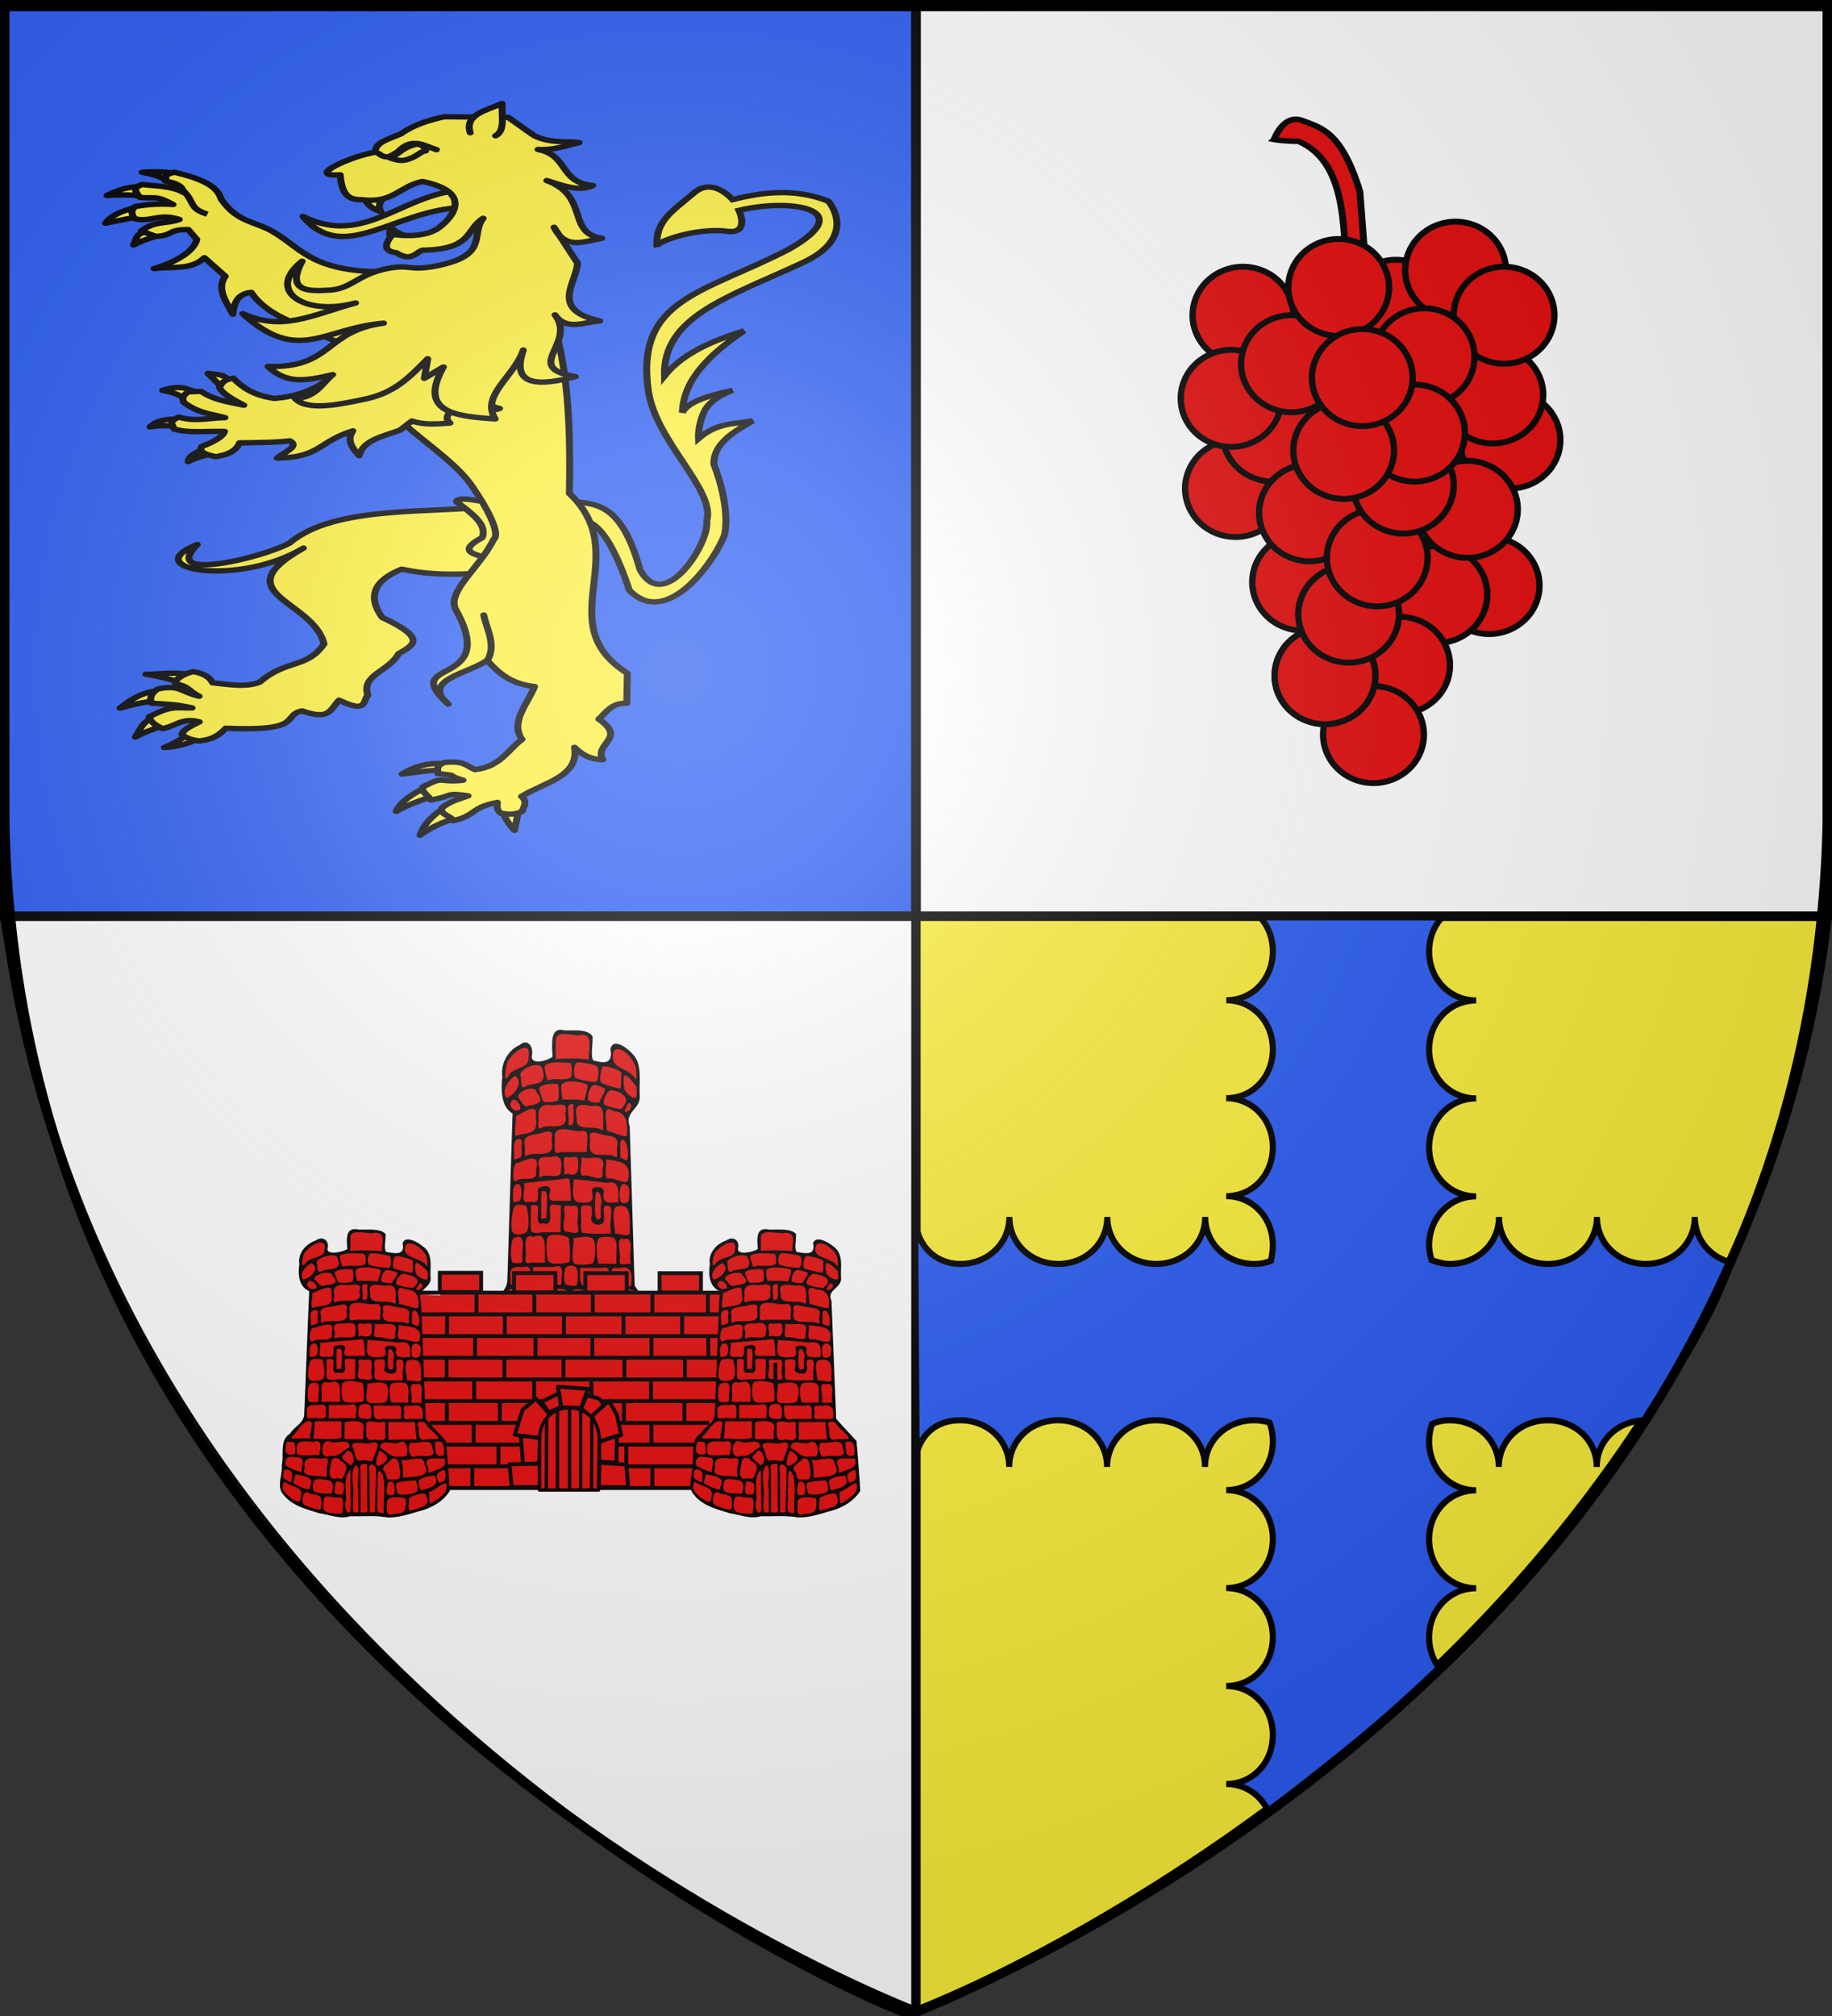 <svg xmlns="http://www.w3.org/2000/svg" xmlns:xlink="http://www.w3.org/1999/xlink" width="600" height="660" version="1.0"><rect width="100%" height="100%" fill="#333333" stroke="none"/><defs><linearGradient id="b"><stop offset="0" style="stop-color:white;stop-opacity:.314"/><stop offset=".19" style="stop-color:white;stop-opacity:.251"/><stop offset=".6" style="stop-color:#6b6b6b;stop-opacity:.125"/><stop offset="1" style="stop-color:black;stop-opacity:.125"/></linearGradient><linearGradient id="a"><stop offset="0" style="stop-color:#fd0000;stop-opacity:1"/><stop offset=".5" style="stop-color:#e77275;stop-opacity:.659"/><stop offset="1" style="stop-color:black;stop-opacity:.323"/></linearGradient><linearGradient id="e"><stop offset="0" style="stop-color:#fff;stop-opacity:1"/><stop offset="1" style="stop-color:#fff;stop-opacity:1"/></linearGradient><linearGradient id="c"><stop offset="0" style="stop-color:#fd0000;stop-opacity:1"/><stop offset=".5" style="stop-color:#e77275;stop-opacity:.659"/><stop offset="1" style="stop-color:black;stop-opacity:.323"/></linearGradient><linearGradient id="d"><stop offset="0" style="stop-color:white;stop-opacity:.314"/><stop offset=".19" style="stop-color:white;stop-opacity:.251"/><stop offset=".6" style="stop-color:#6b6b6b;stop-opacity:.125"/><stop offset="1" style="stop-color:black;stop-opacity:.125"/></linearGradient><linearGradient id="f"><stop offset="0" style="stop-color:#fd0000;stop-opacity:1"/><stop offset=".5" style="stop-color:#e77275;stop-opacity:.659"/><stop offset="1" style="stop-color:black;stop-opacity:.323"/></linearGradient><linearGradient id="g"><stop offset="0" style="stop-color:white;stop-opacity:.314"/><stop offset=".19" style="stop-color:white;stop-opacity:.251"/><stop offset=".6" style="stop-color:#6b6b6b;stop-opacity:.125"/><stop offset="1" style="stop-color:black;stop-opacity:.125"/></linearGradient><radialGradient xlink:href="#b" id="h" cx="221.445" cy="226.331" r="300" fx="221.445" fy="226.331" gradientTransform="matrix(1.353 0 0 1.349 -77.63 -85.747)" gradientUnits="userSpaceOnUse"/></defs><g style="display:inline"><path d="M300 658.5s298.5-112.437 298.5-398.182V1.501H1.5v258.817C1.5 546.063 300 658.5 300 658.5z" style="fill:#e20909;fill-opacity:1;fill-rule:evenodd;stroke:#000;stroke-width:3.002;stroke-miterlimit:4;stroke-opacity:1;stroke-dasharray:none"/></g><path d="M1.544 1.544h298.411v298.411H1.544z" style="fill:#2b5df2;fill-opacity:1;fill-rule:evenodd;stroke:#000;stroke-width:3.089;stroke-linecap:butt;stroke-linejoin:miter;stroke-miterlimit:4;stroke-opacity:1;stroke-dasharray:none;stroke-dashoffset:0;marker:none;visibility:visible;display:inline;overflow:visible;enable-background:accumulate"/><path d="M300.044 1.544h298.411v298.411H300.044z" style="fill:#fff;fill-opacity:1;fill-rule:evenodd;stroke:#000;stroke-width:3.089;stroke-linecap:butt;stroke-linejoin:miter;stroke-miterlimit:4;stroke-opacity:1;stroke-dasharray:none;stroke-dashoffset:0;marker:none;visibility:visible;display:inline;overflow:visible;enable-background:accumulate"/><path d="m1.511 300.011 2.01 12.47c35.15 224.196 254.537 331.118 291.712 346.008h4.756V300.01z" style="fill:#fff;fill-opacity:1;fill-rule:evenodd;stroke:#000;stroke-width:3.022;stroke-linecap:butt;stroke-linejoin:miter;stroke-miterlimit:4;stroke-opacity:1;stroke-dasharray:none;stroke-dashoffset:0;marker:none;visibility:visible;display:inline;overflow:visible;enable-background:accumulate"/><g style="fill:#fcef3c;stroke:#000;stroke-opacity:1;stroke-width:2.8;stroke-miterlimit:4;stroke-dasharray:none"><g style="stroke:#000;stroke-width:4.396;stroke-miterlimit:4;stroke-opacity:1;stroke-dasharray:none;fill:#fcef3c"><path d="M325.01 344.379c2.543-.916 14.107-8.433 41.231 49.719 29.907 27.614 49.244-36.107 50.671-56.235-.993-24.839-17.288-55.043-17.288-55.043-3.557-15.929 6.474-27.976 17.487-39.742-10.513 4.913-21.462 5.016-30.999 20.666 0 0-2.583-11.128-.397-23.05 2.186-11.923 14.307-19.871 14.307-19.871-14.232 7.122-26.182 14.624-27.82 23.845-4.43-26.86 8.163-50.476 25.833-73.125-18.4 11.853-34.634 25.44-42.524 45.703-10.064-47.993 27.462-70.726 68.753-107.7 30.991-27.751 6.36-52.46 6.36-52.46-23.677-6.906-43.306 1.05-59.614 9.936 0 0-15.62-16.294-25.037-.795-10.922 17.974-19.657 27.087-14.705 47.69-2.554-3.405 22.026-20.509 40.935-20.666 15.222-.126 4.371-18.281 4.371-18.281 29.907-16.016 74.88-15.539 36.96 25.435-46.207 45.69-87.657 57.583-65.972 129.956 12.317 41.105 56.905 72.086 56.235 98.957 5.167 17.362-12.16 80.47-33.979 47.095-18.883-44.732-32.69-48.7-49.009-47.31l4.202 15.276z" style="fill:#fcef3c;fill-opacity:1;fill-rule:evenodd;stroke:#000;stroke-width:4.396;stroke-linecap:butt;stroke-linejoin:miter;stroke-miterlimit:4;stroke-opacity:1;stroke-dasharray:none;display:inline" transform="matrix(.51 .074 -.096 .392 57.155 11.612)"/></g><path d="M15.357 55.115c-4.555 1.072-11.502 3.6-14.107 8.702 5.966-1.574 10.695-2.901 14.902-3.58l-.795-5.122zM16.79 44.324c-4.62.786-7.814.275-14.927 5.015 6.164-.567 12.665-.402 16.596 1.105l-1.67-6.12zM29.77 38.455c-4.192-2.128-9.065-1.39-13.796-1.248 6.322 1.582 7.993 2.846 11.4 5.237l2.396-3.989zM19.272 67.517c-6.045 1.845-5.18 3.158-6.74 7.666 5.777-3.917 9.318-3.957 11.77-6.385l-5.03-1.28z" style="fill:#fcef3c;fill-opacity:1;fill-rule:evenodd;stroke:#000;stroke-width:2.8;stroke-linecap:round;stroke-linejoin:round;stroke-miterlimit:4;stroke-opacity:1;stroke-dasharray:none" transform="matrix(.814 0 0 .627 33.544 33.065)"/><path d="M47.755 51.235c6.961 12.885 13.753 11.09 22.123 17.97C80.8 78.182 85.392 89.24 114.185 89.24l-7.883 43.256-22.78-12.871c-4.613-3.561-17.056-7.08-23.655-19.7-5.605.73-6.901 5.678-7.422 11.385-2.728-6.655-6.606-13.342-3.01-19.817l-8.414-9.65c-5.268 6.621-13.273 4.455-20.23 5.655 8.945-3.415 16.045-9.011 17.19-15.18l-3.429-5.195c-8.72-.009-5.528 3.01-13.05 3.562l-5.886-2.759c5.4-5.544 10.079-3.563 15.318-6.07-8.295-3.485-11.275 1.636-17.928-.367-1.55-2.612-1.471-4.482.175-6.378 4.598-1.067 10.056-1.63 15.24-1.059-7.334-5.248-7.361-2.805-13.354-3.748-1.945-3.117-2.963-5.044.987-6.735 3.954.833 11.888.556 16.678 4.278-.63-3.614-2.72-4.804-7.454-6.092.935-4.002-1.208-2.546 3.636-4.59 9.748 3.082 17.226 6.556 18.84 14.07z" style="fill:#fcef3c;fill-rule:evenodd;stroke:#000;stroke-width:2.8;stroke-linecap:round;stroke-linejoin:round;stroke-miterlimit:4;stroke-opacity:1;stroke-dasharray:none" transform="matrix(.814 0 0 .627 33.544 33.065)"/><path d="M34.81 329.666c-2.079 3.26-6.625 6.1-9.911 7.886 6.347-.248 11.857-3.292 15.838-5.566l-5.927-2.32zM20.36 321.778c-4.596 2.825-5.625 7.441-7.09 10.357 3.89-2.91 7.071-3.79 11.037-6.197l-3.947-4.16zM23.296 307.747c-7.182.576-12.29 5.108-16.223 9.259 5.922-2.148 11.098-3.669 16.71-4.014 3.835-1.841-.664-4.733-.487-5.245zM36.915 300.017c-6.448-2.304-12.705-.766-19.443-.66 7.15 1.306 12.777 3.658 18.046 6.256l1.397-5.596z" style="fill:#fcef3c;fill-opacity:1;fill-rule:evenodd;stroke:#000;stroke-width:2.8;stroke-linecap:round;stroke-linejoin:round;stroke-miterlimit:4;stroke-opacity:1;stroke-dasharray:none" transform="matrix(.814 0 0 .627 33.544 33.065)"/><path d="M159.461 211.352c-27.185 4.249-65.932-.626-84.244 19.547-11.863 8.104-52.202 20.27-37.06.69-24.704 12.813 16.436 22.36 42.703 1.871-32.64 23.783 4.17 27.116 8.293 50.053-6.994 13.102-15.056 7.798-25.83 19.907-4.959 2.58-10.384 1.666-18.991.378-1.424-3.585-4.562-5.206-7.912-5.847-3.452 1.142-7.434 3.66-6.931 6.501 5.247.953 5.17 3.705 9.435 6.348-7.61-2.324-7.667-6.096-16.54-3.833-3.465 2.543-3.202 5.943-2.623 7.451 7.56.687 10.131.64 16.325 2.494-7.037.124-7.948-1.465-17.317 4.579.818 3.09 2.462 4.292 5.341 6.194 5.652-1.22 7.86-5.971 14.876-3.489-6.561 4.017-6.384 5.072-7.057 6.501 1.26 1.596 3.418 2.797 6.844 3.441 6.16-.734 8.59-3.638 10.849-6.642 32.19 1.88 22.342-6.908 30.736-9.035 11.167 5.096 11.256-.734 14.854-5.604 11.795 7.385 9.474-.153 11.587-2.512-2.852-10.783 8.539-12.534 12.33-21.714 5.133-4.08 12.665-7.428-6.547-18.93-5.964-10.838-3.531-19.301 7.818-25.242 18.786 5.228 33.712.898 50.568 1.347l-11.507-34.454z" style="fill:#fcef3c;fill-rule:evenodd;stroke:#000;stroke-width:2.8;stroke-linecap:round;stroke-linejoin:round;stroke-miterlimit:4;stroke-opacity:1;stroke-dasharray:none" transform="matrix(.814 0 0 .627 33.544 33.065)"/><path d="M142.445 209.215c5.992 5.984 12.607 11.9 10.338 18.788-6.27 4.465-9.684 8.667 6.254 11.087l6.13-15.707-12.507-14.319c-7.313-1.828-10.024-1.444-10.215.15z" style="fill:#fcef3c;fill-rule:evenodd;stroke:#000;stroke-width:2.8;stroke-linecap:round;stroke-linejoin:round;stroke-miterlimit:4;stroke-opacity:1;stroke-dasharray:none" transform="matrix(.814 0 0 .627 33.544 33.065)"/><path d="M137.037 345.949c-6.812-.375-11.388 1.615-16.498 5.452 7.851-1.12 10.992-2.197 16.34-1.836l.158-3.616zM129.602 358.837c-4.516 2.604-9.68 6.856-11.408 12.093 4.61-3.434 9.369-5.533 13.657-7.461l-2.25-4.632zM136.757 369.754c-4.406 3.71-7.7 8.486-8.982 13.619 4.645-4.226 8.737-6.568 13.837-8.718l-4.855-4.901zM161.192 371.152c.457 2.832 2.582 6.873 4.594 9.647l1.663-10.227-6.257.58z" style="fill:#fcef3c;fill-opacity:1;fill-rule:evenodd;stroke:#000;stroke-width:2.8;stroke-linecap:round;stroke-linejoin:round;stroke-miterlimit:4;stroke-opacity:1;stroke-dasharray:none" transform="matrix(.814 0 0 .627 33.544 33.065)"/><path d="M100.856 130.412c8.983 36.75 36.574 49.055 48.078 71.062 13.143 25.143 8.458 27.455 8.458 27.455-5.489 14.828-19.22 27.384-15.144 36.83 17.798 41.238-23.724 24.826-3.122 49.123-11.243-12.47 8.057-15.89 15.668-22.801 4.48 6.39 9.438 12.315 19.093 13.662-2.84 9.228-9.985 18.616-5.066 27.553-5.846 5.722-8.741 14.333-18.919 15.815-4.033-2.362-4.402-4.55-12.102-3.781-4.154 1.82-2.58 4.155-2.862 5.831 9.984 1.522 2.05.352 10.149 3.508-10.508 1.399-7.004-2.762-16.306 3.573-.599 2.561 2.857 4.783 3.323 6.703 9.53-1.976 5.42-3.993 15.022-2.144-5.206 2.488-6.461 2.45-10.583 6.261-.97 3.61 4.372 4.57 4.594 6.725 9.684-2.928 6.679-6.742 17.763-9.561-.14 2.04-.322 4.09 1.433 5.682 2.937.6 5.69.865 8.535-.987.776-2.635 2.223-5.294-.273-7.806 8.943-7.204 23.378-10.386 21.344-25.627 2.671 3.344 5.76 6.245 11.39 6.436-3.647-8.68 9.92-10.922-1.616-21.176 3.084-3.608 5.111-8.57 11.254-8.261l.24-15.691c-31.555-25.862 2.917-61.905-23.326-93.875.926-55.377-3.17-84.205-12.29-108.009l-74.735 33.5z" style="fill:#fcef3c;fill-rule:evenodd;stroke:#000;stroke-width:2.8;stroke-linecap:round;stroke-linejoin:round;stroke-miterlimit:4;stroke-opacity:1;stroke-dasharray:none" transform="matrix(.814 0 0 .627 33.544 33.065)"/><path d="M51.056 145.993c-2.556-3.864-5.662-3.137-8.606-3.763l5.64 7.304 2.966-3.54zM38.715 152.825c-3.951-2.02-6.25-5.036-14.518-1.745 6.318 1.615 8.094 3.4 10.553 6.14l3.965-4.395zM31.992 166.307c-4.678-.597-9.885.01-12.862 3.91 3.412-.768 6.844-1.022 10.321-.058l2.54-3.852zM41.03 181.652c-3.128 1.659-6.191 3.355-6.567 6.616 3.66-2.3 7.751-3.675 12.008-4.696l-5.44-1.92z" style="fill:#fcef3c;fill-opacity:1;fill-rule:evenodd;stroke:#000;stroke-width:2.8;stroke-linecap:round;stroke-linejoin:round;stroke-miterlimit:4;stroke-opacity:1;stroke-dasharray:none" transform="matrix(.814 0 0 .627 33.544 33.065)"/><path d="M52.663 144.79c-4.275.69-4.491 2.814-5.61 4.62 1.142 3.508 5.508 6.469 9.851 9.433-5.706-1.66-11.372-2.273-17.2-7.199l-4.949.185c-2.756 1.9-2.556 3.69-2.067 5.468 6.077 5.958 11.188 6.05 16.612 8.037-6.162.07-11.844 2.326-18.594-.286-4.782 2.58-2.064 4.283-1.83 6.276 6.363 2.26 13.5.893 20.28 1.203-.703 2.765-4.093 5.364-9.205 7.858-1.434 3.377 2.3 4.249 5.568 5.347 4.37-.885 8.143-2.555 9.641-7.221 6.958-.195 14.294-.112 20.195-1.08 4.223 2.782-2.241 5.964-5.032 9.008 17.149-.191 16.802-8.764 30.442-14.204-2.637 5.01-.173 9.017 2.549 12.973 1.415-8.061 9.442-10.012 16.433-13.355l4.778-4.752c4.479 2.013 9.854 1.656 15.32 1.061-2.8-3.053-.277-6.306 4.595-9.646 7.274 4.329 11.564 3.607 15.356 2.04-15.838-5.094-4.479-20.753-4.905-31.834l-23.825-18.713-43.186 37.877c-4.178 3.32-10.052 6.518-18.72 7.396-8.396-1.562-12.89-5.73-16.497-10.492z" style="fill:#fcef3c;fill-rule:evenodd;stroke:#000;stroke-width:2.8;stroke-linecap:round;stroke-linejoin:round;stroke-miterlimit:4;stroke-opacity:1;stroke-dasharray:none" transform="matrix(.814 0 0 .627 33.544 33.065)"/><g style="stroke:#000;stroke-width:2.8;stroke-miterlimit:4;stroke-opacity:1;stroke-dasharray:none;fill:#fcef3c"><path d="M130.005 65.064c.468-2.78-.012-4.75 1.44-8.37 1.784 3.757 5.17 5.463 7.891 8.022" style="fill:#fcef3c;fill-rule:evenodd;stroke:#000;stroke-width:2.8;stroke-linecap:round;stroke-linejoin:round;stroke-miterlimit:4;stroke-opacity:1;stroke-dasharray:none" transform="matrix(.802 -.11 .143 .617 14.393 53.8)"/><path d="M160.416 42.561c-23.462-.176-41.957 21.74-62.677 2.503 11.405 27.863 36.797 3.248 63.637 6.61l-.96-9.113z" style="fill:#fcef3c;fill-opacity:1;fill-rule:evenodd;stroke:#000;stroke-width:2.8;stroke-linecap:round;stroke-linejoin:round;stroke-miterlimit:4;stroke-opacity:1;stroke-dasharray:none" transform="matrix(.802 -.11 .143 .617 14.393 53.8)"/><path d="M123.809 39.883c.164 3.485 2.049 6.213 5.276 8.351-1.37-4.462 2.28-6.768 4.604-9.643" style="fill:#fcef3c;fill-rule:evenodd;stroke:#000;stroke-width:2.8;stroke-linecap:round;stroke-linejoin:round;stroke-miterlimit:4;stroke-opacity:1;stroke-dasharray:none" transform="matrix(.802 -.11 .143 .617 14.393 53.8)"/><path d="m134.071 127.056-3.138 9.82 8.594-4.479c-14.353 21.547.248 26.216 15.734 30.37-3.7-13.131 11.461-20.479 17.44-33.456-5.957 12.79-3.95 20.932 18.167 17.341-20.624-8.53 3.697-16.703-2.406-33.177 3.05 9.169 10.864 5.736 17.17 6.29-18.81-9.304-6.072-20.62-3.503-31.288l-6.007-20.105c2.442 12.78 10.738 9.27 17.858 9.036-13.548-5.343-.844-22.298-16.438-33.577 5.767 3.575 11.446 8.15 17.738 5.806-13.203-4.097-6.577-17.066-18.358-22.416 6.895 1.622 11.524-.06 16.913-.632-5.721-2.03-11.345-1.448-17.188-6.75l-8.596-11.23-25.293-4.832c-6.614.7-13.036 2.058-18.764 5.783-5.021 1.709-11.215 2.56-11.69 7.597-10.1.245-30.448 7.81-16.01 9.146-1.154 10.285.878 13.515 6.374 14.316 11.906 4.213 16.077-4.242 25.506-5.11 19.275 8.924 8.942 20.685 2.105 25.102-7.431 4.801-18.688.005-18.688.005-4.682 4.949-4.756 8.186-.222 9.71 4.889 5.689 7.33 1.585 10.533.532 20.149 3.147 18.875-7.5 26.997-12.097-6.765 7.523-.658 19.611-23.154 21.194-11.617.822-9.756-3.217-20.807-1.996-11.05 1.221-14.936 7.734-23.396 6.88-7.562-.763-18.026-1.753-8.219-16.789-17.586 12.841-3.819 28.632 17.295 25.229-19.007 3.254-31.567 9.581-45.645-2.455 17.34 30.009 30.684 13.178 54.866 14.817-24.225-.147-24.278 19.594-49.699 14.099 5.71 10.646 13.947 10.085 24.856 8.775-4.475 3.145-9.001 11.136-17.169 9.42 3.523 7.67 16.633 6.475 27.944 5.425 12.87-1.194 20.423-9.22 28.3-16.304z" style="fill:#fcef3c;fill-rule:evenodd;stroke:#000;stroke-width:2.8;stroke-linecap:round;stroke-linejoin:round;stroke-miterlimit:4;stroke-opacity:1;stroke-dasharray:none" transform="matrix(.802 -.11 .143 .617 14.393 53.8)"/><path d="M171.602 13.842c-.69-9.794 8.357-10.295 15.29-12.814-1.282 6.2-1.211 14.374-5.53 16.146M133.486 18.083c2.771 4.177 5.288 1.52 7.86.36 6.811-6.647 10.778-1.195 15.343 1.714" style="fill:#fcef3c;fill-rule:evenodd;stroke:#000;stroke-width:2.8;stroke-linecap:round;stroke-linejoin:round;stroke-miterlimit:4;stroke-opacity:1;stroke-dasharray:none" transform="matrix(.802 -.11 .143 .617 14.393 53.8)"/><path d="M137.508 21.059c2.757 1.931 4.437 2.695 7.096 2.022 4.318-.956 5.763-3.345 7.732-3.066-.065-1.718-.312-3.37-3.045-4.133-6.557.964-6.409 3.188-11.783 5.177z" style="fill:#fcef3c;fill-opacity:1;fill-rule:evenodd;stroke:#000;stroke-width:2.8;stroke-linecap:round;stroke-linejoin:round;stroke-miterlimit:4;stroke-opacity:1;stroke-dasharray:none" transform="matrix(.802 -.11 .143 .617 14.393 53.8)"/></g><path d="M154.885 292.148c3.68-8.069-.188-15.856-1.47-23.74" style="fill:#fcef3c;fill-rule:evenodd;stroke:#000;stroke-width:2.8;stroke-linecap:round;stroke-linejoin:round;stroke-miterlimit:4;stroke-opacity:1;stroke-dasharray:none" transform="matrix(.814 0 0 .627 33.544 33.065)"/><path d="M32.191 46.467c5.247 6.25 2.329 9.595 10.04 12.63" style="fill:#fcef3c;fill-rule:evenodd;stroke:#000;stroke-width:2.8;stroke-linecap:butt;stroke-linejoin:miter;stroke-miterlimit:4;stroke-opacity:1;stroke-dasharray:none" transform="matrix(.814 0 0 .627 33.544 33.065)"/></g><g style="fill:#e20909;stroke:#000;stroke-width:1.646;stroke-miterlimit:4;stroke-opacity:1;stroke-dasharray:none;display:inline"><path d="M783.942 599.635c-10.029-3.377-15.519-14.546-12.262-24.946 3.256-10.4 14.026-16.093 24.055-12.716 10.028 3.377 15.518 14.546 12.262 24.946-3.253 10.387-14.002 16.082-24.024 12.727" style="fill:#e20909;fill-opacity:1;fill-rule:evenodd;stroke:#000;stroke-width:2.403;stroke-linecap:round;stroke-linejoin:round;stroke-miterlimit:4;stroke-opacity:1;stroke-dasharray:none;stroke-dashoffset:0" transform="matrix(.864 0 0 .802 -187.898 -321.757)"/><path d="M783.942 599.635c-10.029-3.377-15.519-14.546-12.262-24.946 3.256-10.4 14.026-16.093 24.055-12.716 10.028 3.377 15.518 14.546 12.262 24.946-3.253 10.387-14.002 16.082-24.024 12.727" style="fill:#e20909;fill-opacity:1;fill-rule:evenodd;stroke:#000;stroke-width:2.403;stroke-linecap:round;stroke-linejoin:round;stroke-miterlimit:4;stroke-opacity:1;stroke-dasharray:none;stroke-dashoffset:0" transform="matrix(.864 0 0 .802 -193.5 -336.508)"/><path d="M783.942 599.635c-10.029-3.377-15.519-14.546-12.262-24.946 3.256-10.4 14.026-16.093 24.055-12.716 10.028 3.377 15.518 14.546 12.262 24.946-3.253 10.387-14.002 16.082-24.024 12.727" style="fill:#e20909;fill-opacity:1;fill-rule:evenodd;stroke:#000;stroke-width:2.403;stroke-linecap:round;stroke-linejoin:round;stroke-miterlimit:4;stroke-opacity:1;stroke-dasharray:none;stroke-dashoffset:0" transform="matrix(.864 0 0 .802 -225.256 -364.877)"/><path d="M783.942 599.635c-10.029-3.377-15.519-14.546-12.262-24.946 3.256-10.4 14.026-16.093 24.055-12.716 10.028 3.377 15.518 14.546 12.262 24.946-3.253 10.387-14.002 16.082-24.024 12.727" style="fill:#e20909;fill-opacity:1;fill-rule:evenodd;stroke:#000;stroke-width:2.403;stroke-linecap:round;stroke-linejoin:round;stroke-miterlimit:4;stroke-opacity:1;stroke-dasharray:none;stroke-dashoffset:0" transform="matrix(.864 0 0 .802 -275.334 -362.607)"/><path d="M783.942 599.635c-10.029-3.377-15.519-14.546-12.262-24.946 3.256-10.4 14.026-16.093 24.055-12.716 10.028 3.377 15.518 14.546 12.262 24.946-3.253 10.387-14.002 16.082-24.024 12.727" style="fill:#e20909;fill-opacity:1;fill-rule:evenodd;stroke:#000;stroke-width:2.403;stroke-linecap:round;stroke-linejoin:round;stroke-miterlimit:4;stroke-opacity:1;stroke-dasharray:none;stroke-dashoffset:0" transform="matrix(.864 0 0 .802 -205.713 -377.358)"/><path d="M783.942 599.635c-10.029-3.377-15.519-14.546-12.262-24.946 3.256-10.4 14.026-16.093 24.055-12.716 10.028 3.377 15.518 14.546 12.262 24.946-3.253 10.387-14.002 16.082-24.024 12.727" style="fill:#e20909;fill-opacity:1;fill-rule:evenodd;stroke:#000;stroke-width:2.403;stroke-linecap:round;stroke-linejoin:round;stroke-miterlimit:4;stroke-opacity:1;stroke-dasharray:none;stroke-dashoffset:0" transform="matrix(.864 0 0 .802 -189.835 -362.607)"/><path d="M783.942 599.635c-10.029-3.377-15.519-14.546-12.262-24.946 3.256-10.4 14.026-16.093 24.055-12.716 10.028 3.377 15.518 14.546 12.262 24.946-3.253 10.387-14.002 16.082-24.024 12.727" style="fill:#e20909;fill-opacity:1;fill-rule:evenodd;stroke:#000;stroke-width:2.403;stroke-linecap:round;stroke-linejoin:round;stroke-miterlimit:4;stroke-opacity:1;stroke-dasharray:none;stroke-dashoffset:0" transform="matrix(.864 0 0 .802 -277.777 -305.871)"/><path d="M783.942 599.635c-10.029-3.377-15.519-14.546-12.262-24.946 3.256-10.4 14.026-16.093 24.055-12.716 10.028 3.377 15.518 14.546 12.262 24.946-3.253 10.387-14.002 16.082-24.024 12.727" style="fill:#e20909;fill-opacity:1;fill-rule:evenodd;stroke:#000;stroke-width:2.403;stroke-linecap:round;stroke-linejoin:round;stroke-miterlimit:4;stroke-opacity:1;stroke-dasharray:none;stroke-dashoffset:0" transform="matrix(.864 0 0 .802 -265.563 -324.027)"/><path d="M783.942 599.635c-10.029-3.377-15.519-14.546-12.262-24.946 3.256-10.4 14.026-16.093 24.055-12.716 10.028 3.377 15.518 14.546 12.262 24.946-3.253 10.387-14.002 16.082-24.024 12.727" style="fill:#e20909;fill-opacity:1;fill-rule:evenodd;stroke:#000;stroke-width:2.403;stroke-linecap:round;stroke-linejoin:round;stroke-miterlimit:4;stroke-opacity:1;stroke-dasharray:none;stroke-dashoffset:0" transform="matrix(.864 0 0 .802 -279.208 -335.374)"/><path d="M293.523 386.72s2.25-7.888 6.752-5.733c4.501 2.156 9.452 3.12 13.954 21.368l1.8 29.186h-4.501c-1.752-13.954.84-37.425-12.153-44.3-3.601 0-5.852-.52-5.852-.52z" style="fill:#e20909;fill-opacity:1;fill-rule:evenodd;stroke:#000;stroke-width:1.646;stroke-linecap:butt;stroke-linejoin:miter;stroke-miterlimit:4;stroke-opacity:1;stroke-dasharray:none" transform="matrix(1.357 0 0 1.089 18.971 -375.453)"/><path d="M783.942 599.635c-10.029-3.377-15.519-14.546-12.262-24.946 3.256-10.4 14.026-16.093 24.055-12.716 10.028 3.377 15.518 14.546 12.262 24.946-3.253 10.387-14.002 16.082-24.024 12.727" style="fill:#e20909;fill-opacity:1;fill-rule:evenodd;stroke:#000;stroke-width:2.403;stroke-linecap:round;stroke-linejoin:round;stroke-miterlimit:4;stroke-opacity:1;stroke-dasharray:none;stroke-dashoffset:0" transform="matrix(.864 0 0 .802 -215.99 -348.99)"/><path d="M783.942 599.635c-10.029-3.377-15.519-14.546-12.262-24.946 3.256-10.4 14.026-16.093 24.055-12.716 10.028 3.377 15.518 14.546 12.262 24.946-3.253 10.387-14.002 16.082-24.024 12.727" style="fill:#e20909;fill-opacity:1;fill-rule:evenodd;stroke:#000;stroke-width:2.403;stroke-linecap:round;stroke-linejoin:round;stroke-miterlimit:4;stroke-opacity:1;stroke-dasharray:none;stroke-dashoffset:0" transform="matrix(.864 0 0 .802 -259.456 -346.721)"/><path d="M783.942 599.635c-10.029-3.377-15.519-14.546-12.262-24.946 3.256-10.4 14.026-16.093 24.055-12.716 10.028 3.377 15.518 14.546 12.262 24.946-3.253 10.387-14.002 16.082-24.024 12.727" style="fill:#e20909;fill-opacity:1;fill-rule:evenodd;stroke:#000;stroke-width:2.403;stroke-linecap:round;stroke-linejoin:round;stroke-miterlimit:4;stroke-opacity:1;stroke-dasharray:none;stroke-dashoffset:0" transform="matrix(.864 0 0 .802 -243.996 -371.685)"/><path d="M783.942 599.635c-10.029-3.377-15.519-14.546-12.262-24.946 3.256-10.4 14.026-16.093 24.055-12.716 10.028 3.377 15.518 14.546 12.262 24.946-3.253 10.387-14.002 16.082-24.024 12.727" style="fill:#e20909;fill-opacity:1;fill-rule:evenodd;stroke:#000;stroke-width:2.403;stroke-linecap:round;stroke-linejoin:round;stroke-miterlimit:4;stroke-opacity:1;stroke-dasharray:none;stroke-dashoffset:0" transform="matrix(.864 0 0 .802 -194.72 -274.099)"/><path d="M783.942 599.635c-10.029-3.377-15.519-14.546-12.262-24.946 3.256-10.4 14.026-16.093 24.055-12.716 10.028 3.377 15.518 14.546 12.262 24.946-3.253 10.387-14.002 16.082-24.024 12.727" style="fill:#e20909;fill-opacity:1;fill-rule:evenodd;stroke:#000;stroke-width:2.403;stroke-linecap:round;stroke-linejoin:round;stroke-miterlimit:4;stroke-opacity:1;stroke-dasharray:none;stroke-dashoffset:0" transform="matrix(.864 0 0 .802 -211.82 -271.165)"/><path d="M783.942 599.635c-10.029-3.377-15.519-14.546-12.262-24.946 3.256-10.4 14.026-16.093 24.055-12.716 10.028 3.377 15.518 14.546 12.262 24.946-3.253 10.387-14.002 16.082-24.024 12.727" style="fill:#e20909;fill-opacity:1;fill-rule:evenodd;stroke:#000;stroke-width:2.403;stroke-linecap:round;stroke-linejoin:round;stroke-miterlimit:4;stroke-opacity:1;stroke-dasharray:none;stroke-dashoffset:0" transform="matrix(.864 0 0 .802 -201.84 -299.063)"/><path d="M783.942 599.635c-10.029-3.377-15.519-14.546-12.262-24.946 3.256-10.4 14.026-16.093 24.055-12.716 10.028 3.377 15.518 14.546 12.262 24.946-3.253 10.387-14.002 16.082-24.024 12.727" style="fill:#e20909;fill-opacity:1;fill-rule:evenodd;stroke:#000;stroke-width:2.403;stroke-linecap:round;stroke-linejoin:round;stroke-miterlimit:4;stroke-opacity:1;stroke-dasharray:none;stroke-dashoffset:0" transform="matrix(.864 0 0 .802 -255.791 -275.234)"/><path d="M783.942 599.635c-10.029-3.377-15.519-14.546-12.262-24.946 3.256-10.4 14.026-16.093 24.055-12.716 10.028 3.377 15.518 14.546 12.262 24.946-3.253 10.387-14.002 16.082-24.024 12.727" style="fill:#e20909;fill-opacity:1;fill-rule:evenodd;stroke:#000;stroke-width:2.403;stroke-linecap:round;stroke-linejoin:round;stroke-miterlimit:4;stroke-opacity:1;stroke-dasharray:none;stroke-dashoffset:0" transform="matrix(.864 0 0 .802 -253.558 -297.928)"/><path d="M783.942 599.635c-10.029-3.377-15.519-14.546-12.262-24.946 3.256-10.4 14.026-16.093 24.055-12.716 10.028 3.377 15.518 14.546 12.262 24.946-3.253 10.387-14.002 16.082-24.024 12.727" style="fill:#e20909;fill-opacity:1;fill-rule:evenodd;stroke:#000;stroke-width:2.403;stroke-linecap:round;stroke-linejoin:round;stroke-miterlimit:4;stroke-opacity:1;stroke-dasharray:none;stroke-dashoffset:0" transform="matrix(.864 0 0 .802 -224.035 -248)"/><path d="M783.942 599.635c-10.029-3.377-15.519-14.546-12.262-24.946 3.256-10.4 14.026-16.093 24.055-12.716 10.028 3.377 15.518 14.546 12.262 24.946-3.253 10.387-14.002 16.082-24.024 12.727" style="fill:#e20909;fill-opacity:1;fill-rule:evenodd;stroke:#000;stroke-width:2.403;stroke-linecap:round;stroke-linejoin:round;stroke-miterlimit:4;stroke-opacity:1;stroke-dasharray:none;stroke-dashoffset:0" transform="matrix(.864 0 0 .802 -232.584 -225.306)"/><path d="M783.942 599.635c-10.029-3.377-15.519-14.546-12.262-24.946 3.256-10.4 14.026-16.093 24.055-12.716 10.028 3.377 15.518 14.546 12.262 24.946-3.253 10.387-14.002 16.082-24.024 12.727" style="fill:#e20909;fill-opacity:1;fill-rule:evenodd;stroke:#000;stroke-width:2.403;stroke-linecap:round;stroke-linejoin:round;stroke-miterlimit:4;stroke-opacity:1;stroke-dasharray:none;stroke-dashoffset:0" transform="matrix(.864 0 0 .802 -248.463 -244.596)"/><path d="M783.942 599.635c-10.029-3.377-15.519-14.546-12.262-24.946 3.256-10.4 14.026-16.093 24.055-12.716 10.028 3.377 15.518 14.546 12.262 24.946-3.253 10.387-14.002 16.082-24.024 12.727" style="fill:#e20909;fill-opacity:1;fill-rule:evenodd;stroke:#000;stroke-width:2.403;stroke-linecap:round;stroke-linejoin:round;stroke-miterlimit:4;stroke-opacity:1;stroke-dasharray:none;stroke-dashoffset:0" transform="matrix(.864 0 0 .802 -248.463 -244.596)"/><path d="M783.942 599.635c-10.029-3.377-15.519-14.546-12.262-24.946 3.256-10.4 14.026-16.093 24.055-12.716 10.028 3.377 15.518 14.546 12.262 24.946-3.253 10.387-14.002 16.082-24.024 12.727" style="fill:#e20909;fill-opacity:1;fill-rule:evenodd;stroke:#000;stroke-width:2.403;stroke-linecap:round;stroke-linejoin:round;stroke-miterlimit:4;stroke-opacity:1;stroke-dasharray:none;stroke-dashoffset:0" transform="matrix(.864 0 0 .802 -240.715 -264.746)"/><path d="M783.942 599.635c-10.029-3.377-15.519-14.546-12.262-24.946 3.256-10.4 14.026-16.093 24.055-12.716 10.028 3.377 15.518 14.546 12.262 24.946-3.253 10.387-14.002 16.082-24.024 12.727" style="fill:#e20909;fill-opacity:1;fill-rule:evenodd;stroke:#000;stroke-width:2.403;stroke-linecap:round;stroke-linejoin:round;stroke-miterlimit:4;stroke-opacity:1;stroke-dasharray:none;stroke-dashoffset:0" transform="matrix(.864 0 0 .802 -231.363 -283.177)"/><path d="M783.942 599.635c-10.029-3.377-15.519-14.546-12.262-24.946 3.256-10.4 14.026-16.093 24.055-12.716 10.028 3.377 15.518 14.546 12.262 24.946-3.253 10.387-14.002 16.082-24.024 12.727" style="fill:#e20909;fill-opacity:1;fill-rule:evenodd;stroke:#000;stroke-width:2.403;stroke-linecap:round;stroke-linejoin:round;stroke-miterlimit:4;stroke-opacity:1;stroke-dasharray:none;stroke-dashoffset:0" transform="matrix(.864 0 0 .802 -222.813 -307.006)"/><path d="M783.942 599.635c-10.029-3.377-15.519-14.546-12.262-24.946 3.256-10.4 14.026-16.093 24.055-12.716 10.028 3.377 15.518 14.546 12.262 24.946-3.253 10.387-14.002 16.082-24.024 12.727" style="fill:#e20909;fill-opacity:1;fill-rule:evenodd;stroke:#000;stroke-width:2.403;stroke-linecap:round;stroke-linejoin:round;stroke-miterlimit:4;stroke-opacity:1;stroke-dasharray:none;stroke-dashoffset:0" transform="matrix(.864 0 0 .802 -219.149 -324.027)"/><path d="M783.942 599.635c-10.029-3.377-15.519-14.546-12.262-24.946 3.256-10.4 14.026-16.093 24.055-12.716 10.028 3.377 15.518 14.546 12.262 24.946-3.253 10.387-14.002 16.082-24.024 12.727" style="fill:#e20909;fill-opacity:1;fill-rule:evenodd;stroke:#000;stroke-width:2.403;stroke-linecap:round;stroke-linejoin:round;stroke-miterlimit:4;stroke-opacity:1;stroke-dasharray:none;stroke-dashoffset:0" transform="matrix(.864 0 0 .802 -242.356 -318.353)"/><path d="M783.942 599.635c-10.029-3.377-15.519-14.546-12.262-24.946 3.256-10.4 14.026-16.093 24.055-12.716 10.028 3.377 15.518 14.546 12.262 24.946-3.253 10.387-14.002 16.082-24.024 12.727" style="fill:#e20909;fill-opacity:1;fill-rule:evenodd;stroke:#000;stroke-width:2.403;stroke-linecap:round;stroke-linejoin:round;stroke-miterlimit:4;stroke-opacity:1;stroke-dasharray:none;stroke-dashoffset:0" transform="matrix(.864 0 0 .802 -236.249 -342.182)"/></g><path d="M300.007 300.007v358.486h.507c33.115-13.03 269.476-120.508 297.98-358.486z" style="fill:#fcef3c;fill-opacity:1;fill-rule:evenodd;stroke:#000;stroke-width:3.013;stroke-linecap:butt;stroke-linejoin:miter;stroke-miterlimit:4;stroke-opacity:1;stroke-dasharray:none;stroke-dashoffset:0;marker:none;visibility:visible;display:inline;overflow:visible;enable-background:accumulate"/><path d="M412.727 300.32c2.598 2.886 4.143 6.805 4.14 11.122-.008 8.845-6.432 16.021-15.277 16.027 8.845.02 15.283 7.197 15.276 16.042-.007 8.846-6.431 16.021-15.276 16.027 8.845.02 15.283 7.197 15.276 16.043-.007 8.845-6.431 16.02-15.276 16.026 8.845.02 15.283 7.213 15.276 16.058-.002 1.722-.246 3.376-.64 5.077-1.665.738-3.533 1.048-5.483 1.047-8.845-.007-16.02-6.557-16.026-15.402-.02 8.845-7.197 15.408-16.042 15.402-8.845-.007-16.02-6.557-16.026-15.402-.02 8.845-7.213 15.408-16.058 15.402-8.845-.007-16.005-6.557-16.01-15.402-.02 8.845-7.213 15.408-16.058 15.402-8.845-.007-14.803-6.963-14.808-15.808l.484 77.79c1.836-6.676 6.876-10.8 14.293-10.794 8.845.007 16.02 6.432 16.026 15.277.02-8.845 7.197-15.284 16.042-15.277 8.845.007 16.02 6.432 16.026 15.277.02-8.845 7.197-15.284 16.042-15.277 8.845.007 16.02 6.432 16.026 15.277.02-8.845 7.197-15.284 16.042-15.277 1.787.002 3.511.276 5.093.734a17.434 17.434 0 0 1 1.077 6.093c-.007 8.845-6.431 16.02-15.276 16.026 8.845.02 15.283 7.197 15.276 16.043-.007 8.845-6.431 16.02-15.276 16.026 8.845.02 15.283 7.198 15.276 16.043-.007 8.845-6.431 16.02-15.276 16.026 8.845.02 15.283 7.213 15.276 16.058-.007 8.846-6.431 16.022-15.276 16.027 6.295.014 11.371 3.654 13.772 8.94 18.412-14.243 36.971-28.93 56.452-46.38-2.37-2.83-3.764-6.55-3.76-10.624.007-8.846 6.572-16.022 15.417-16.027-8.845-.02-15.424-7.197-15.417-16.043.007-8.845 6.572-16.02 15.417-16.026-8.845-.02-15.424-7.197-15.417-16.043.002-1.886.307-3.708.968-5.654 1.884-.886 3.81-1.22 5.826-1.219 8.845.007 16.021 6.432 16.027 15.277.019-8.845 7.197-15.284 16.042-15.277 8.845.007 16.02 6.432 16.026 15.277.02-8.845 7.197-15.284 16.042-15.277 10.885-17.232 22.285-34.464 27.942-51.696-6.823-1.699-11.849-7.493-11.853-14.894-.02 8.845-7.197 15.408-16.042 15.402-8.845-.007-16.02-6.557-16.027-15.402-.019 8.845-7.197 15.408-16.042 15.402-8.844-.007-16.02-6.557-16.026-15.402-.02 8.845-7.212 15.408-16.057 15.402-2.05-.002-4.212-.598-6.014-1.25-.402-1.455-.814-3.247-.812-4.842.007-8.846 6.572-16.022 15.417-16.027-8.845-.02-15.424-7.197-15.417-16.043.007-8.845 6.572-16.02 15.417-16.026-8.845-.02-15.424-7.198-15.417-16.043.007-8.845 6.572-16.02 15.417-16.026-8.845-.02-15.424-7.213-15.417-16.058.004-4.338 1.581-8.268 4.233-11.154z" style="fill:#2b5df2;fill-opacity:1;fill-rule:evenodd;stroke:#000;stroke-width:2;stroke-linecap:butt;stroke-linejoin:miter;stroke-miterlimit:4;stroke-opacity:1;stroke-dasharray:none;display:inline"/><path d="M-586.646-124.732c-4.726-.465-8.338 4.72-8.733 10.442-.964 7.315-.16 14.757.074 22.107-5.557 4.608-12.41 6.314-18.978 6.624-3.566.21-8.535-1.676-8.554-7.216 1.398-5.737.311-13.82-4.745-15.883-4.645-1.99-8.332 2.853-12.512 4.499-10.3 5.85-18.784 19.547-17.466 34.674.058 6.985-1.12 14.15-.268 21.225.66 10.593 5.228 21.12 13.21 24.915-2.376 69.535-4.212 139.109-6.641 208.634-1.696 11.802-10.66 17.906-16.235 26.42-1.421 2.792-3.084 5.026-5.234 6.892-6.74 8.036-6.317 21.017-6.4 31.938.186 6.004-.545 11.954-.939 17.849.738 13.958-5.072 28.168-.993 41.75 6.033 14.21 17.619 22.717 29.106 28.022 8.7 3.78 17.424 7.919 26.526 9.81 10.621 2.966 21.88 7.682 32.688 3.306 16.204.5 32.585-1.571 48.63 1.986 16.325.437 31.82-7.205 47.27-12.857 12.83-5.576 25.088-15.58 32.392-30.63-1.375-27.406-3.126-54.777-4.893-82.144-8.796-12.323-17.764-24.452-26.302-37.073-2.1-65.61-4.094-131.224-6.138-196.837-2.472-5.794-1.476-13.238 2.21-17.791 4.044-5.885 10.632-10.954 10.23-19.93-1.003-14.672 2.314-30.761-3.692-44.194-4.198-8.012-10.966-13.209-17.658-17.2-3.754-2.006-9.536-4.012-12.232 1.07-1.647 2.669.291 6.197-.267 9.354.065 5.831-4.064 10.178-8.406 10.155-5.073.487-10.044-1.09-15.005-2.233-3.51-7.248-1.257-16.368-1.126-24.359-.021-2.82.906-6.63-1.765-7.903-8.035-6.044-17.809-4.518-26.746-4.676-3.569.506-6.909-.646-10.408-.746z" style="fill:#e20909;fill-opacity:1;stroke:none" transform="matrix(.265 0 0 .265 338.962 370.517)"/><path d="m-551.33-97.057-.144 7.865c-13.528-1.74-27.182-1.706-40.748-.618v-21.366c-.897-15.945 20.813-7.051 28.758-8.088 13.896-3.104 14.036 8.224 12.134 22.207zm-99.96 29.382c-6.892 9.651-2.033-21.79 2.208-22.374 5.553-9.494 27.32-24.733 23.135-1.138.852 13.89-20.034 10.572-25.343 23.512zm158.244-9.448c.27 3.161.998 11.577-.157 12.775-7.994-16.33-33.997-11.125-27.47-35.168 6.939-9.593 26.209 9.18 27.627 22.393zM-602.28-63.221c-3.08-10.295-4.907-18.288-2.574-19.459 9.827-4.93 21.465-2.405 28.782-2.493 4.06-.05 4.184 8.795 3.046 17.2-5.809 6.115-20.608.497-29.254 4.752zm60.68-17.938c3.196 4.157 2.528 16.64-.964 19.487-5.307.39-20.22-2.264-25.504-4.863-2.775-4.494-1.908-16.283 1.766-18.811 2.757-1.433 21.486 2.153 24.703 4.187zm-86.561 24.251c-8.821 7.34-5.847-7.363-7.832-13.594.936-8.783 26.285-18.026 27.178-6.527 6.84 19.995-9.678 16.443-19.346 20.121zm117.427-15.526c-1.906 2.154.49 18.095-1.997 19.043-4.687-.816-20.33-4.694-23.886-7.9-1.582-5.353.073-14.715 2.31-19.272 3.52-1.798 21.998 4.44 23.573 8.129zM-653.07-41.849c-6.736-8.243 2.5-22.611 10.675-27.408 10.457 7.793.255 23.63-10.675 27.408zm160.593-13.973c.116 3.934 1.252 10.75-.807 13.748-2.71 1.373-10.789-3.655-13.788-9.647-1.167-2.745-1.912-14.983-.522-17.418 2.654-2.58 10.914 8.16 15.117 13.317zm-61.482-2.923c2.601.89-1.803 14.002-2.898 20.207-8.796-2.034-17.753-1.117-26.639-1.285-1.42-4.755-3.066-17.044-.954-18.957 6.766-6.127 23.143-2.48 30.49.035zm-35.579 19.751c-2.426 2.492-14.304 2.786-18.01 1.886-1.48-3.737-5.506-13.715-5.046-16.694 2.781-6.08 19.182-5.712 23.193-4.967 1.465 9.091 1.143 16.91-.137 19.775zm51.164 2.841c-4.344.16-9.765.034-13.627-2.494-1.488-5.188 1.663-17.223 6.594-19.147 1.66-.378 12.071 2.936 13.703 4.476 1.373 3.53-5.066 11.413-6.67 17.165zm-86.941 3.866c-5.675 3.788-8.42-4.016-11.896-8.134-8.04-8.069 20.075-19.213 21.226-8.453 10.945 13.59.083 14.904-9.33 16.587zm113.893 4.2c-2.288.377-20.042-3.335-21.312-6.536-1.619-6.024 5.724-18.727 10.49-16.631 5.985 1.242 14.328 4.283 16.421 9.698 1.38 3.57-.52 8.495-5.6 13.47zm-129.06 1.656c-2.25 2.865-10.718-6.977-7.33-8.838 3.129-13.939 19.644 9.964 7.33 8.838zm135.924 1.709c-3.657 1.326-2.405-3.016-1.008-4.565 4.634-14.915 11.87 1.477 1.008 4.565zm-67.494 16.166c-4.275 1.339-4.649.187-4.322-4.678.822-8.433-4.519-24.423 6.268-20.368-1.013 7.84 1.521 20.42-1.946 25.046zm-38.777 4.17c-5.147 1.95-2.465-10.34-2.343-10.628-2.476-15.118 3.961-19.132 15.322-17.974 7.075 1.7 22.06-6.787 17.212 10.96 5.365 23.49-19.72 10.877-30.191 17.642zm77.114.03-.064 2.484-1.986-.43c-8.975-6.6-33.243 4.086-30.606-15.818-4.633-19.684 9.188-15.06 19.056-13.538 16.35-4.11 13.688 12.15 13.6 27.302zM-640.66 5.21c-4.47-.711.16-18.305-1-24.358 5.92-2.497 28.009-18.934 24.562-.576C-612.26 7.034-629.458-.656-640.66 5.21zm136.125-.097c-5.09 1.887-17.01-5.249-24.617-6.134.179-10.429-6.826-35.362 8.57-24.244 15.064-.134 17.924 13.83 16.047 30.378zm-66.775 19.93c-5.224 0-10.448.02-15.672.088-9.758 4.781-5.58-8.793-6.424-15.885-2.342-21.685 22.977-7.662 33.578-10.402 11.14-1.733 4.629 17.02 6.273 26.199h-17.755zm-56.614 4.278c-4.81 3.566-1.529-8.124-2.49-10.992-3.514-14.581 7.65-13.612 16.057-15.714 8.09-1.235 20.675-9.28 16.916 7.46 5.589 25.646-19.24 13.267-30.483 19.246zm111.375-9.776c-.936 3.252 2.582 15.954-3.44 10.747-11.274-5.234-34.996 6.082-29.533-18.91-3.854-16.917 8.814-8.77 16.916-7.545 8.384 2.125 19.703.983 16.057 15.708zm-121.694 12.863c-7.71 4.614-4.808-.412-5.38-7.542-.666-4.296-.65-10.669 1.136-13.218 2.919-4.167 10.015-4.748 8.002 4.589-1.036 5.597 2.764 15.817-3.758 16.17zm134.508 1.11c-.212 4.517-6.203-1.305-8.662-1.348l-.106-19.37c6.034-10.751 11.699 11.56 8.768 20.719zm-72.356 18.556c-.396-1.771-6.552 2.84-5.669-.912 1.359-6.565-4.572-22.148 3.954-19.705 3.983 1.508 13.113-3.44 13.01 3.19 1.272 12.416.037 21.112-11.295 17.427zm-34.16 3.52c-4.98 3.069-.94-8.75-2.372-10.903-4.634-15.731 6.401-13.007 14.788-13.587 10.457-3.052 14.242 2.86 11.931 16.372.858 13.064-17.703 3.496-24.347 8.118zm75.91-9.68v3.388c2.383 16.365-16.93 2.05-24.153 5.186-5.983-1.52-.954-16.007-2.125-23.105 9.293 4.062 31.828-6.988 26.279 14.53zm-106.63 14.715c-6.382 5.139-4.2-24.941 1.773-22.14 9.885-3.109 28.634-14.22 22.542 8.769 3.17 17.472-16.858 6.826-24.315 13.371zm138.093-1.606c-1.03 7.932-18.315-3.512-24.602-1.134-6.565-1.358-.678-18.684-2.827-23.874 12.396 2.382 32.964 1.4 27.43 25.008zm-119.565 27.353c-16.779 3.726-6.292-11.89-9.194-22.848 14.636-1.715 30.364-3.44 45.03-4.731 5.268-.901 10.829-1.888 11.187.03 1.041 5.563 1.774 15.839 1.929 26.388h-15.61c-6.295.53-13.012 1.573-10.587-9.406 3.475-12.221-9.164-8.647-13.973-6.218-1.79 7.702 3.393 19.843-8.782 16.785zm107.397-.016-.186.946-2.417-.16c-9.615 1.15-18.18 1.285-15.03-13.325-.33-7.065-13.046-6.847-14.946-2.538.675 5.403 1.91 12.738-.755 14.366-4.713 2.88-17.57 2.81-20.62-1.54-3.266-4.66-1.425-16.76-1.063-25.367 13.793 1.044 27.551 2.797 41.314 4.38 14.339-3.466 14.472 7.915 13.703 23.238zm-123.218-.799c-1.523.947-5.589 2.004-6.167 1.233-.939-3.504-1.561-14.747 1.106-19.598 1.4-2.55 4.196-3.809 6.58-1.506 3.673 3.548 2.294 21.41-1.52 19.871zm136.096-16.7c2.13 5.823.371 10.531.072 16.367-2.374 3.228-7.186 4.026-9.358 1.52-2.722-3.141-2.178-14.362-.54-18.747 2.493-5.599 7.55-3.532 9.826.86zm-101.625 37.852c-2.145.331-4.307.4-6.462.572.342-11.105-.506-23.65.568-33.868 2.024-.395 4.438-.548 5.27.984 3.095 5.7.105 24.98.624 32.312zm67.08-15.066v14.549c-9.608 10.13-6.699-18.559-6.498-27.654 1.994-13.035 10.339 4.696 6.499 13.105zm-28.104 24.646.013.818c3.09 12.996-8.247 5.952-14 6.589-8.008-.007-.599-19.533-3.042-26.493-1.886-9.381 7.126-4.357 11.413-5.578 10.276-2.84 3.219 17.152 5.616 24.664zm-39.308 7.978c-5.188-1.13-11.432 2.822-17.872-.694-2.352-4.076-.479-23.693-1.118-32.027-.217-.982 10.877-2.82 8.831 3.563.733 7.106-3.29 21.935 6.75 17.812 11.578 4.099 7.825-10.832 8.184-19.17-.137-6.981 9.456-1.707 13.557-3.348-.185 11.161-.369 22.323-.55 33.484l-17.782.38zm79.835-6.604c-.136 2.758.062 5.583-.358 8.307-11.146-.343-23.804.684-34.414-1.148-2.486-2.455-2.128-8.588-1.802-14.68.5-5.875-1.75-15.215 1.01-18.24 1.523-1.232 9.465-1.306 11.108.206 1.748 2.114 1.395 6.876.98 11.714-4.774 12.144 15.787 15.022 15.086 4.785 1.194-4.976-2.552-16.78 2.172-16.875 12.253-3.823 4.175 17.201 6.218 25.931zm-104.67 6.575c-4.336 3.403-13.639 3.642-16.242.344-3.919-4.965-1.033-23.334.8-29.974 1.543-5.591 8.619-4.653 15.577-3.529 2.189 4.856 5.481 28.751-.135 33.159zm127.97-3.368c3.46 13.033-13.345 3.393-17.965 5.33.006-6.185-5.796-33.49 2.703-33.794 16.337-4.974 16.023 12.4 15.262 28.464zm-104.47 40.618c-4.025.69-8.108.231-12.153.388-4.11-1.553-13.954 4.098-12.037-5.023 2.006-10.49-5.111-32.67 9.769-26.935 18.58-8.112 13.193 15.864 14.42 31.57zm-28.185-8.088-.016.97-.019 1.116c2.255 10.01-6.197 5.938-10.977 6.695-4.58-1.747-3.686-28.542.69-30.85 14.339-6.429 10.821 9.334 10.322 22.069zm57.101-22.619c1.53 2.952 3.11 29.357.318 30.543-6.555 1.698-21.844 3.395-24.878-1.018-3.192-4.643-3.301-26.38-1.103-29.853 3.506-5.537 20.41-2.848 25.663.328zm59.188 25.062.14 7.254c-7.353-.022-14.706.06-22.059-.076-1.6-5.03-4.832-25.47.445-31.56 2.422-2.128 16.212-2.481 18.95.066 3.847 4.317 2.779 14.918 2.524 24.316zm17.655 6.567-.006.993h-.666c-4.122-1.661-13.813 4.002-12.872-4.318 2.162-8.574-6.101-30.626 5.616-26.55 13.223-4.215 5.195 20.263 7.928 29.875zm-46.492-.217c-3.796 2.112-18.548 2.744-22.836.804-5.35-4.863-.48-22.048-1.294-31.665 7.56-.484 20.154-4.154 24.735 1.733 3.542 6.146 2.24 23.183-.605 29.128zm-39.055 20.529-.147 6.338h-34.938l.13-21.992c8.907.02 17.813-.035 26.718-.23 9.885-3.71 9.759 5.154 8.237 15.884zm-38.945-4.636.019 3.162c2.554 10.242-4.88 7.72-10.27 7.812-4.81-1.728-16.36 4.76-13.485-6.288-3.48-16.751 6.07-16.4 15.87-15.544 7.223-2.419 9.11 2.165 7.866 10.858zm58.175-8.02c1.449 5.635 1.234 12.943.152 18.91-.406 2.239-11.601 1.263-13.757-.367-3.196-2.417-2.368-11.677-1.059-19.77 4.368-5.062 13.124-4.767 14.664 1.226zm67.15 18.001.065 1.102.066 1.112h-18.897c-7.822 3.104-4.551-7.967-5.117-14.135-2.451-10.091 4.534-7.798 9.871-7.666 12.218-3.51 15.874 4.384 14.011 19.587zm-27.828-8.732.065 10.947c-8.038-.034-16.078.102-24.114-.167-13.254 4.624-11.522-9.91-11.263-22.039 9.149-.072 18.298.13 27.447.218 7.209-2.215 9.118 2.381 7.865 11.041zm-77.15 29.731c-.006 4.207.018 8.415-.061 12.621-12.52 4.735-30.86.23-45.61 1.381-4.34-2.09-22.652 3.383-18.285-3.705 6.986-7.273 11.538-21.576 19.834-25.095 14.071-4.425-3.174 29.399 6.922 31.652 2.252-9.065 1.832-22.206 2.9-31.668h29.966c7.421-2.757 3.29 9.36 4.334 14.814zm123.402 14.85c-4.467.179-8.938.205-13.407.232-11.148 4.524-9.625-8.975-10.115-19.574-5.759-11.358 7.403-12.142 10.202-4.845 1.613 6.519 21.61 23.017 13.32 24.188zm-95.29-14.163.172 14.432a7365.56 7365.56 0 0 0-24.251-.314v-27.387c6.206-3.58 30.163-6.486 24.078 13.27zm52.865 14.854c-6.748.147-13.505.046-20.248.427v-29.56h34.297c.766 9.647 1.384 19.316 2.286 28.942l-16.335.19zm-24.281-14.32v3.654c2.952 13.232-5.1 12.53-13.33 10.545-15.134 5.838-10.522-13.684-11.349-26.067 1.168-8.006 14.341-.727 20.345-2.945 7.42-2.757 3.29 9.36 4.334 14.814zm-127.482 18.225c6.025-.43 9.473-.028 9.964 2.363 1.263 6.153 2.201 17.931-.884 18.482-5.062.904-8.046-.064-9.419-2.299-2.508-4.083-.925-11.993.34-18.546zm203.536 22.16c-13.521 5.596-10.265-8.709-11.853-21.286 12.875-5.94 11.739 9.107 11.853 21.287zm-161.215.163c-4.979-2.309-33.468 5.43-28.969-7.025-3.423-20.634 11.313-15.511 21.612-15.418 12.81-4.676 7.642 11.678 7.357 22.443zm14.022.655c-14.72 9.749-13.294-32.044.934-22.727 7.645 3.615 24.504-7.67 23.897 8.556-8.466 5.386-13.734 17.271-24.83 14.171zm114.459.507-2.05.072-1.926.073c-9.54 7.636-11.074-22.263-5.515-22.412 9.046 2.422 27.087-8.355 26.937 8.487 6.969 18.4-8.852 12.696-17.446 13.78zm-17.031.708c-2.585-.079-5.278.979-7.818.02-11.045 2.939-16.401-8.68-24.826-14.184-.459-16.102 16.157-5.015 23.897-8.556 11.954-8.282 13.143 18.552 8.747 22.72zm-42.294 6.835c-3.788 2.259-9.637-1.403-14.188-.209-9.234 3.739-8.134-11.234-10.864-18.677-7.95-17.595 14.41-6.98 21.793-10.123 18.144-6.695 4.56 17.389 3.26 29.009zm-29.285 8.141c-1.674-4.072-16.893-13.06-7.402-18.422 7.593-19.1 17.75 14.472 7.402 18.422zm41.466-2.338c-13.352 12.708-6.183-15.214-3.55-22.279 9.189 6.065 14.76 14.413 3.55 22.28zm-104.668 13.568c-6.642-1.995-13.6-5.932-19.39-10.236-3.082-4.585-1.194-13.165 3.39-15.04 2.186-.893 14.34.764 16.264 2.39 2.835 4.195-.434 14.769-.264 22.886zm166.405.747c-3.096 1.953-1.407-6.71-2.453-8.331-8.225-21.055 11.036-13.66 20.892-15.215 5.833 17.093-9.828 17.51-18.44 23.546zm-133.584-1.334c-.083 2.86.17 6.23-.144 8.778-8.47-3.566-34.942 2.071-28.265-15.293-2.832-20.472 10.248-16.04 21.472-15.193 14.907-4.712 5.292 11.187 6.937 21.708zm106.272 9.22c-2.53.28-5.062.557-7.59.872.078-10.14.496-20.282-2.544-29.902 9.351 2.989 30.45-10.474 30.13 7.22 9.107 20.808-9.323 20.218-19.996 21.81zm-85.514 1.165c-.845 3.154-6.492-.735-8.425.517-12.481 4.162-8.35-16.24-6.601-25.705-.655-9.703 9.145-10.775 12.186-3.322 12.24 8.522 6.478 16.076 2.84 28.51zm72.382 1.355c-1.75 1.528-11.907 1.796-14.274.67-2.538-2.392-1.072-9.476-5.493-14.757-2.996-6.853 7.963-13.398 11.2-19.225 9.124-3.68 8.613 10.09 10.076 17.738.095 5.873.904 12.702-1.509 15.574zm-138.128-9.326c.4 1.968-.604 13.902-1.393 15.723l-8.634-6.45c-1.679-1.254-1.686-12.294-.218-14.197 2.541-3.12 8.833-.255 10.245 4.924zM-470 291.428c-1.052 3.194-5.117 3.583-7.078 5.781-1.116-2.356-4.751-11.407-2.657-14.661 2.631-4.086 4.951-5.972 9.48-7.531 1.25 4.722 1.768 11.821.256 16.411zm-173.693.169c2.406 3.346-1.493 10.699-1.329 16.044-5.401.155-11.462-3.764-20.412-9.5-1.81-1.159 1.332-10.35 2.444-15.955 2.013 2.268 13.441 1.263 19.297 9.41zm143.622 17.519c-2.281 1.686-4.81-15.121-3.568-16.53 5.923-6.72 16.569-7.21 20.606-7.764 6.725 18.16-6.037 19.455-17.038 24.294zm-116.26 4.185c-.175.612.263 2.119-.685 1.604-6.975-.446-22.876.718-23.641-7.428-.496-7.456.115-13.122 2.732-15.712 3.578-2.548 15.776-.243 19.825 2.068 3.814 3.297 3.85 10.35 1.77 19.468zm110.088-1.89c-4.563 4.788-18.837 6.116-24.339 3.754-1.013-1.864-3.934-17.176-1.572-18.258 7.352-3.365 21.357-4.181 24.784-3.815 1.853 7.576 3.01 14.896 1.127 18.318zm-104.98-16.067c1.499-1.895 7.066-.28 9.243 2.098 2.623 2.866.82 13.637.114 17.358-1.645 2.242-5.956 1.298-9.31.692-2.455-.444-.825-15.641-.048-20.148zm75.187 21.506-5.163.334c-7.04 1.969-2.839-17.126-2.487-20.943 10.914-7.392 9.184 16.42 7.65 20.61zm-121.568 9.814c-1.72 7.213-22.216-12.522-22.295-21.04-.447-3.376.536-8.61 2.483-10.419 7.38 6.726 18.496 8.309 21.174 15.893 1.255 3.552.41 8.439-1.362 15.566zm170.351 4c-4.188 3.703-1.982-16.32-3.658-18.858 6.731-.055 20.876-19.239 22.78-12.688 3.284 15.298-11.057 24.341-19.122 31.545zm-143.15-8.844c.908 2.86.981 17.915-.966 19.8-2.73.207-20.24-5.521-21.883-10.04-3.023-8.564.988-24.967 8.16-17.114 5.888 1.867 12.56 2.248 14.689 7.354zm116.666 20.997c-5.822 1.932-1.655-14.535-2.813-20.155 2.9-3.95 20.001-11.529 21.87-6.198 8.072 20.446-7.74 21.335-19.057 26.353zm-46.615-3.4c1.055 8.56-1.94 6.534-6.963 6.643.018-22.686-.137-45.37-.25-68.055-1.742-10.14 1.327-17.242 8.503-6.702.066 22.704-.873 45.41-1.29 68.113zm-10.126-22.73.116 21.56c2.403 9.384-3.485 8.164-8.695 7.811l-.15-70.285c-1.835-9.373 1.846-11.664 8.571-10.044-.018 16.986.071 33.972.158 50.958zm-11.634-10.487.202 38.744c-10.255 7.599-6.253-14.027-6.866-22.76 2.203-17.447-5.135-40.616 3.159-54.3 7.814.54 1.148 28.1 3.505 38.316zm-9.777 15.5.133 21.012c-5.096 12.343-9.037-8.388-6.312-16.547 1.055-16.945-4.186-37.266 5.726-51.12.229 15.55.353 31.103.453 46.656zm42.842 22.909c.25 3.408-.825 3.09-3.434 2.117-9.116 1.497-3.062-21.573-5.047-35.76 1.931-8.783-2.731-50.6 7.3-26.744 3.412 19.75.509 40.304 1.181 60.387zm-53.614 2.472-1.66 1.168c-8.183-.314-18.883.378-22.363-6.997-1.258-4.045-.86-16.921 1.395-20.467 3.662-3.596 14.303 2.202 18.925.38 7.534.21 3.596 18.229 3.703 25.916zm82.079-24.047c.675 15.206.933 25.887-13.64 25.346l-2.417.49c-11.218 5.167-8.033-10.565-8.195-18.863-1.745-12.378 19.335-9.504 24.252-6.973zm-24.187 31.403c13.364.75 27.408-4.868 40.206-9.837 16.255-5.169 32.037-15.755 41.075-34.523-1.362-27.674-3.136-55.334-4.937-82.97-8.486-11.944-17.79-24.466-26.289-37.038-2.09-65.545-4.09-131.095-6.126-196.643-6.559-17.827 12.344-20.783 12.5-36.672-1.293-17.89 3.793-40.177-9.036-52.925-6.106-6.846-23.543-20.758-27.326-6.195 3.488 20.339-9.32 17.259-21.326 14.188-3.37-6.442-.02-20.562-.775-29.785-6.73-9.561-23.89-6.912-34.642-7.257-18.135-5.134-15.445 16.647-14.84 32.403-3.702 3.889-25.652 11.476-25.615-.24 2.83-13.07-5.66-22.606-15.158-13.936-12.788 5.366-23.569 21.174-21.286 39.295-1.842 17.133-1.063 37.297 12.741 45.092-2.27 68.62-4.267 137.254-6.46 205.878-.491 13.513-13.237 20.561-18.39 31.599-13.872 11.015-7.59 34.47-10.664 52.068 1.334 15.936-7.16 35.877 1.776 48.897 11.271 19.471 30.194 24.792 47.146 31.77 12.92 2.299 26.57 10.18 39.425 4.868 16.002.581 32.274-1.651 48.001 1.963z" style="fill:#000;fill-opacity:1;stroke:none" transform="matrix(.265 0 0 .265 338.962 370.517)"/><path d="m-747.392 174.593.334 27.615-28.311-1.334 5.337 241.344h368.696V200.217h-21.087l-.334-25.29-48.715-.334v25.495h-42.209v-25.495h-52.564v25.347h-37.878v-25.347h-52.852v25.9h-41.478v-25.9z" style="fill:#e20909;fill-opacity:1;stroke:none" transform="matrix(.265 0 0 .265 342.143 370.517)"/><g style="fill:#e20909"><path d="M470.52 859.353h632.533M471.52 904.328h627.185M473.91 949.304h624.533M476.563 994.279h619.88M476.563 1039.254h617.88M482.002 1084.23h609.97M495.912 1129.205h579.544M525.753 1174.18h519.97M593.155 859.126v43.936M713.007 859.593v43.936M532.2 904.464V948.4M834.311 859.593v43.936M957.775 857.724v43.936M1072.82 858.658v43.936M651.922 906.334v43.936M774.45 904.464V948.4M897.914 903.53v43.935M1019.507 904.464V948.4M590.19 946.53v43.937M715.524 948.4v43.936M833.376 950.27v43.936M955.904 948.4v43.936M1025.119 997.945v43.936M1073.756 949.335v43.936M531.264 993.271v43.936M650.987 994.206v43.936M773.515 994.206v43.936M899.784 995.14v43.937M954.969 1040.947v43.936M831.505 1040.947v43.936M712.718 1036.273v43.936M588.32 1040.947v43.936M641.633 1084.883v43.936M772.58 1083.948v43.936M898.85 1083.948v43.936M1024.183 1082.078v43.937M711.686 1127.748v43.936M587.384 1126.95v43.935M836.182 1127.884v43.936M955.904 1130.688v43.937M638.827 1174.625v43.936M903.784 1175.56v43.936M957.775 1218.56v43.937M584.578 1219.496v43.936M972.73 818.984h85.782v39.928H972.73v-39.928zM818.814 818.983h85.782v39.929h-85.782v-39.929zM671.024 818.804h85.782v39.929h-85.782v-39.929zM517.108 818.128h85.782v39.929h-85.782v-39.929z" style="fill:#e20909;stroke:#000;stroke-width:7.998;stroke-linecap:butt;stroke-linejoin:miter;stroke-miterlimit:4;stroke-opacity:1" transform="matrix(.158 0 0 .158 62.33 287.413)"/><path d="M529.692 1219.155h516.157" style="fill:#e20909;stroke:#000;stroke-width:8;stroke-linecap:butt;stroke-linejoin:miter;stroke-miterlimit:4;stroke-opacity:1;stroke-dasharray:none" transform="matrix(.158 0 0 .158 62.33 287.413)"/><path d="M531.383 1264.13h510.71M772.58 1175.897v43.937M711.686 1219.697v43.937M836.182 1219.833v43.937" style="fill:#e20909;stroke:#000;stroke-width:7.998;stroke-linecap:butt;stroke-linejoin:miter;stroke-miterlimit:4;stroke-opacity:1" transform="matrix(.158 0 0 .158 62.33 287.413)"/></g><g style="fill:#e20909;fill-opacity:1;stroke:#000;stroke-width:8;stroke-miterlimit:4;stroke-opacity:1;stroke-dasharray:none"><path d="m742.165 1113.102-19.073 50.614-52.673-7.45 16.34-52.03 27.478-22.488 27.928 31.354z" style="fill:#e20909;fill-opacity:1;stroke:#000;stroke-width:8;stroke-linecap:butt;stroke-linejoin:round;stroke-miterlimit:4;stroke-opacity:1;stroke-dasharray:none;stroke-dashoffset:.1" transform="matrix(.158 0 0 .158 62.677 287.02)"/><path d="m722.54 1163.35-1.403 51.911-33.672 1.87-4.677-58.925 39.752 5.144zM901.655 1218.067l3.741 46.766H844.6l1.403-50.507 55.652 3.741zM813.929 1082.664l-5.661 18.457-41.512-1.944-7.309-42.544 63.04 4.536-8.558 21.495z" style="fill:#e20909;fill-opacity:1;stroke:#000;stroke-width:8;stroke-linecap:butt;stroke-linejoin:round;stroke-miterlimit:4;stroke-opacity:1;stroke-dasharray:none;stroke-dashoffset:.1" transform="matrix(.158 0 0 .158 62.677 287.02)"/><path d="m766.032 1099.28-25.253 10.29-14.966-21.513 36.478-17.771 3.741 28.995zM829.635 1119.858l-21.73-18.257 11.684-26.907 25.618 6.662 9.982 13.22-25.554 25.282z" style="fill:#e20909;fill-opacity:1;stroke:#000;stroke-width:8;stroke-linecap:butt;stroke-linejoin:round;stroke-miterlimit:4;stroke-opacity:1;stroke-dasharray:none;stroke-dashoffset:.1" transform="matrix(.158 0 0 .158 62.677 287.02)"/><path d="m890.979 1157.204-44.085 12.278-15.822-52.69 34.54-30.59 16.522 28.992 8.845 42.01z" style="fill:#e20909;fill-opacity:1;stroke:#000;stroke-width:8;stroke-linecap:butt;stroke-linejoin:round;stroke-miterlimit:4;stroke-opacity:1;stroke-dasharray:none;stroke-dashoffset:.1" transform="matrix(.158 0 0 .158 62.677 287.02)"/><path d="m881.077 1214.326-35.542-2.806v-40.22l36.478-13.094-.936 56.12zM722.89 1264.74l-58.925-.116-4.56-47.234 62.667-.935.818 48.286z" style="fill:#e20909;fill-opacity:1;stroke:#000;stroke-width:8;stroke-linecap:butt;stroke-linejoin:round;stroke-miterlimit:4;stroke-opacity:1;stroke-dasharray:none;stroke-dashoffset:.1" transform="matrix(.158 0 0 .158 62.677 287.02)"/></g><g style="fill:#e20909;fill-opacity:1;stroke:#000;stroke-width:6.905;stroke-miterlimit:4;stroke-opacity:1;stroke-dasharray:none"><path d="M723.008 1161.998c.285-87.453 120.511-86.924 120.783 0l-1.32 103.87H723.008v-103.87z" style="fill:#e20909;fill-opacity:1;stroke:#000;stroke-width:6.905;stroke-linecap:butt;stroke-linejoin:round;stroke-miterlimit:4;stroke-opacity:1;stroke-dasharray:none;stroke-dashoffset:.1" transform="matrix(.162 0 0 .159 59.563 286.535)"/><path d="m737.412 1118.739-.618 147.774M759.26 1103.876v161.957M783.73 1097.607v168.212M806.217 1101.576v163.58M828.701 1119.05l-.656 145.498" style="fill:#e20909;fill-opacity:1;fill-rule:evenodd;stroke:#000;stroke-width:6.905;stroke-linecap:butt;stroke-linejoin:miter;stroke-miterlimit:4;stroke-opacity:1;stroke-dasharray:none" transform="matrix(.162 0 0 .159 59.563 286.535)"/></g><path d="M-893.892 122.667c-4.511-.345-7.96 3.499-8.336 7.742-.92 5.422-.154 10.94.07 16.388-5.304 3.416-11.845 4.682-18.114 4.91-3.405.157-8.148-1.241-8.166-5.349 1.334-4.253.297-10.245-4.53-11.774-4.434-1.475-7.953 2.115-11.943 3.335-9.832 4.336-17.93 14.491-16.672 25.705.055 5.179-1.068 10.49-.255 15.736.629 7.852 4.99 15.656 12.61 18.47-2.27 51.55-4.021 103.129-6.34 154.672-1.619 8.75-10.176 13.274-15.497 19.587-1.357 2.069-2.944 3.725-4.996 5.109-6.434 5.957-6.03 15.58-6.11 23.676.178 4.452-.52 8.863-.895 13.233.704 10.348-4.843 20.882-.949 30.951 5.759 10.536 16.818 16.842 27.783 20.775 8.306 2.802 16.633 5.87 25.32 7.272 10.139 2.199 20.886 5.695 31.203 2.451 15.467.372 31.104-1.165 46.42 1.472 15.583.324 30.373-5.34 45.12-9.531 12.248-4.134 23.948-11.55 30.92-22.708-1.312-20.317-2.984-40.608-4.67-60.897-8.397-9.136-16.956-18.128-25.106-27.484-2.006-48.64-3.908-97.284-5.86-145.925-2.36-4.296-1.408-9.815 2.11-13.19 3.86-4.363 10.149-8.12 9.765-14.775-.957-10.877 2.209-22.805-3.524-32.763-4.007-5.94-10.468-9.793-16.856-12.751-3.583-1.488-9.103-2.975-11.676.792-1.571 1.979.278 4.595-.254 6.935.061 4.323-3.88 7.546-8.025 7.529-4.842.36-9.587-.808-14.322-1.656-3.35-5.373-1.2-12.134-1.075-18.058-.02-2.09.864-4.915-1.685-5.86-7.67-4.48-16.999-3.35-25.53-3.466-3.407.375-6.595-.479-9.935-.553z" style="fill:#e20909;fill-opacity:1;stroke:none" transform="matrix(.265 0 0 .265 353.06 370.134)"/><path d="M-860.182 143.184c-.045 1.944-.09 3.887-.137 5.83-12.913-1.29-25.946-1.264-38.896-.458v-15.839c-.856-11.82 19.867-5.228 27.452-5.996 13.264-2.301 13.397 6.097 11.581 16.463zm-95.416 21.782c-6.579 7.155-1.94-16.154 2.108-16.586 5.3-7.039 26.078-18.336 22.083-.844.813 10.297-19.123 7.837-24.19 17.43zm151.051-7.004c.258 2.344.953 8.583-.15 9.47-7.63-12.105-32.451-8.246-26.222-26.07 6.625-7.112 25.019 6.804 26.372 16.6zm-104.269 10.307c-2.939-7.632-4.684-13.558-2.456-14.426 9.38-3.655 20.489-1.784 27.473-1.849 3.876-.036 3.994 6.52 2.908 12.752-5.545 4.533-19.672.368-27.925 3.523zm57.923-13.299c3.05 3.082 2.412 12.336-.921 14.447-5.065.29-19.3-1.679-24.345-3.605-2.649-3.332-1.821-12.072 1.686-13.946 2.632-1.062 20.51 1.596 23.58 3.104zm-82.627 17.979c-8.42 5.44-5.581-5.46-7.476-10.079.893-6.511 25.09-13.363 25.942-4.838 6.53 14.823-9.238 12.19-18.466 14.917zm112.089-11.51c-1.82 1.596.469 13.414-1.906 14.117-4.474-.605-19.407-3.48-22.8-5.856-1.51-3.97.07-10.91 2.205-14.288 3.36-1.333 20.998 3.292 22.5 6.026zm-135.865 22.674c-6.43-6.112 2.387-16.763 10.19-20.32 9.982 5.778.243 17.519-10.19 20.32zm153.294-10.36c.11 2.917 1.195 7.97-.77 10.193-2.587 1.017-10.3-2.71-13.163-7.152-1.113-2.035-1.824-11.108-.498-12.913 2.534-1.913 10.418 6.05 14.43 9.872zm-58.688-2.166c2.483.66-1.721 10.38-2.767 14.98-8.395-1.507-16.945-.828-25.427-.953-1.355-3.525-2.927-12.635-.91-14.053 6.457-4.542 22.09-1.838 29.104.026zm-33.961 14.642c-2.316 1.848-13.655 2.066-17.192 1.398-1.412-2.77-5.256-10.167-4.816-12.376 2.654-4.507 18.31-4.234 22.138-3.682 1.398 6.74 1.09 12.536-.13 14.66zm48.838 2.107c-4.147.117-9.321.025-13.008-1.85-1.42-3.846 1.588-12.768 6.295-14.194 1.584-.28 11.522 2.177 13.08 3.318 1.31 2.616-4.837 8.46-6.367 12.726zm-82.99 2.866c-5.417 2.808-8.037-2.978-11.355-6.03-7.674-5.982 19.163-14.245 20.262-6.267 10.447 10.074.079 11.049-8.907 12.297zm108.716 3.113c-2.183.28-19.13-2.473-20.342-4.846-1.546-4.465 5.463-13.883 10.012-12.329 5.714.921 13.677 3.175 15.675 7.19 1.318 2.646-.497 6.297-5.345 9.985zm-123.193 1.228c-2.148 2.124-10.231-5.173-6.996-6.552 2.986-10.334 18.75 7.387 6.996 6.552zm129.745 1.266c-3.49.984-2.295-2.235-.962-3.384 4.424-11.057 11.331 1.095.962 3.384zm-64.425 11.986c-4.081.992-4.438.138-4.126-3.468.785-6.252-4.313-18.107 5.983-15.1-.967 5.811 1.452 15.138-1.857 18.568zm-37.015 3.09c-4.913 1.446-2.353-7.665-2.237-7.878-2.363-11.208 3.782-14.184 14.626-13.325 6.754 1.26 21.058-5.032 16.43 8.125 5.12 17.414-18.824 8.063-28.82 13.079zm73.609.023-.062 1.841-1.895-.319c-8.567-4.892-31.732 3.03-29.215-11.726-4.422-14.592 8.77-11.165 18.19-10.036 15.607-3.047 13.066 9.007 12.982 20.24zM-945.451 219c-4.266-.526.153-13.57-.955-18.057 5.652-1.851 26.736-14.037 23.446-.427 4.618 19.837-11.797 14.136-22.491 18.484zm129.938-.071c-4.859 1.399-16.238-3.891-23.498-4.547.17-7.732-6.516-26.216 8.18-17.974 14.38-.099 17.11 10.253 15.318 22.52zm-63.74 14.775c-4.987 0-9.973.014-14.96.065-9.315 3.545-5.326-6.519-6.132-11.776-2.235-16.077 21.933-5.68 32.052-7.712 10.634-1.285 4.418 12.619 5.988 19.423h-16.948zm-54.04 3.171c-4.592 2.644-1.46-6.022-2.378-8.148-3.354-10.81 7.302-10.092 15.328-11.65 7.721-.916 19.735-6.88 16.147 5.53 5.335 19.013-18.366 9.836-29.098 14.268zm106.312-7.247c-.894 2.411 2.464 11.828-3.283 7.967-10.762-3.88-33.406 4.51-28.192-14.018-3.678-12.542 8.413-6.503 16.147-5.594 8.004 1.575 18.808.728 15.328 11.645zm-116.163 9.536c-7.36 3.42-4.59-.306-5.135-5.591-.636-3.185-.621-7.91 1.084-9.8 2.786-3.088 9.56-3.52 7.638 3.403-.989 4.15 2.64 11.726-3.587 11.988zm128.394.824c-.202 3.348-5.921-.969-8.268-1l-.102-14.36c5.76-7.97 11.168 8.57 8.37 15.36zm-69.067 13.756c-.378-1.314-6.254 2.104-5.411-.677 1.297-4.867-4.364-16.42 3.774-14.608 3.802 1.118 12.517-2.55 12.418 2.365 1.215 9.205.036 15.652-10.781 12.92zm-32.607 2.61c-4.755 2.274-.898-6.488-2.264-8.084-4.424-11.663 6.11-9.643 14.115-10.073 9.982-2.263 13.595 2.12 11.39 12.138.818 9.685-16.9 2.592-23.241 6.018zm72.46-7.178v2.512c2.274 12.133-16.161 1.52-23.056 3.845-5.71-1.127-.91-11.866-2.028-17.129 8.87 3.011 30.381-5.18 25.084 10.772zm-101.784 10.91c-6.092 3.81-4.01-18.49 1.693-16.413 9.435-2.305 27.332-10.543 21.517 6.5 3.026 12.953-16.092 5.06-23.21 9.913zm131.816-1.19c-.982 5.88-17.483-2.605-23.484-.841-6.266-1.007-.647-13.852-2.698-17.7 11.833 1.766 31.466 1.038 26.182 18.54zm-114.13 20.277c-16.016 2.762-6.006-8.814-8.776-16.938 13.971-1.271 28.984-2.55 42.982-3.507 5.03-.669 10.338-1.4 10.68.022.993 4.124 1.693 11.742 1.84 19.562h-14.9c-6.009.394-12.42 1.167-10.105-6.973 3.317-9.06-8.748-6.41-13.338-4.61-1.71 5.71 3.239 14.711-8.383 12.444zm102.516-.012-.179.702-2.307-.119c-9.177.852-17.352.953-14.347-9.878-.315-5.238-12.452-5.077-14.265-1.882.643 4.005 1.823 9.443-.722 10.65-4.499 2.135-16.77 2.083-19.681-1.142-3.118-3.454-1.362-12.424-1.016-18.805 13.166.773 26.3 2.073 39.436 3.247 13.687-2.57 13.815 5.868 13.08 17.227zm-117.618-.592c-1.453.702-5.335 1.485-5.887.914-.895-2.597-1.49-10.932 1.056-14.53 1.337-1.889 4.006-2.823 6.281-1.115 3.506 2.63 2.19 15.872-1.45 14.731zm129.91-12.38c2.032 4.317.354 7.807.069 12.133-2.266 2.393-6.86 2.985-8.933 1.127-2.599-2.329-2.079-10.647-.516-13.898 2.38-4.151 7.208-2.619 9.38.638zm-97.006 28.061c-2.047.246-4.111.297-6.168.424.326-8.232-.483-17.532.542-25.108 1.932-.293 4.236-.406 5.03.73 2.955 4.225.1 18.519.596 23.954zm64.032-11.17v10.787c-9.173 7.51-6.395-13.759-6.204-20.501 1.904-9.664 9.87 3.48 6.204 9.715zm-26.827 18.272.012.607c2.95 9.634-7.872 4.412-13.364 4.884-7.644-.005-.571-14.48-2.903-19.64-1.8-6.955 6.802-3.23 10.894-4.136 9.809-2.105 3.072 12.716 5.36 18.285zm-37.521 5.915c-4.953-.838-10.913 2.092-17.06-.515-2.246-3.021-.457-17.565-1.068-23.743-.206-.728 10.383-2.09 8.43 2.641.7 5.269-3.141 16.262 6.444 13.206 11.05 3.038 7.469-8.03 7.812-14.213-.131-5.175 9.025-1.265 12.94-2.482-.177 8.275-.352 16.55-.525 24.824l-16.973.282zm76.206-4.896c-.13 2.044.059 4.139-.342 6.159-10.64-.255-22.722.507-32.85-.851-2.373-1.82-2.032-6.367-1.72-10.884.477-4.355-1.671-11.28.963-13.522 1.455-.913 9.036-.969 10.604.153 1.67 1.567 1.331 5.097.936 8.684-4.558 9.003 15.07 11.136 14.4 3.547 1.14-3.689-2.437-12.44 2.073-12.51 11.696-2.834 3.986 12.752 5.936 19.224zm-99.912 4.874c-4.14 2.523-13.02 2.7-15.505.255-3.74-3.68-.985-17.299.764-22.221 1.473-4.145 8.227-3.45 14.869-2.616 2.09 3.6 5.232 21.315-.128 24.582zm122.152-2.496c3.303 9.662-12.738 2.515-17.148 3.951.006-4.585-5.533-24.828 2.58-25.053 15.595-3.688 15.295 9.192 14.568 21.102zm-99.722 30.112c-3.841.51-7.738.17-11.6.287-3.922-1.15-13.32 3.038-11.49-3.724 1.916-7.777-4.879-24.219 9.326-19.968 17.735-6.014 12.593 11.761 13.764 23.405zm-26.903-5.997-.015.72-.018.827c2.152 7.42-5.915 4.402-10.478 4.963-4.372-1.295-3.518-21.159.659-22.87 13.686-4.766 10.328 6.92 9.852 16.36zm54.506-16.768c1.46 2.188 2.969 21.764.304 22.643-6.257 1.258-20.852 2.517-23.748-.755-3.047-3.442-3.15-19.557-1.053-22.131 3.347-4.105 19.482-2.112 24.497.243zm56.497 18.58.134 5.378c-7.018-.017-14.038.044-21.056-.057-1.528-3.729-4.613-18.882.425-23.396 2.312-1.579 15.474-1.84 18.088.048 3.673 3.2 2.653 11.06 2.409 18.027zm16.853 4.868-.005.736h-.636c-3.935-1.231-13.185 2.967-12.287-3.201 2.064-6.356-5.824-22.704 5.36-19.683 12.623-3.125 4.96 15.022 7.569 22.148zm-44.38-.16c-3.623 1.565-17.704 2.033-21.797.596-5.106-3.606-.458-16.346-1.235-23.476 7.216-.358 19.238-3.08 23.61 1.285 3.381 4.556 2.14 17.187-.577 21.594zm-37.279 15.218-.14 4.699h-33.35l.125-16.304c8.501.015 17.002-.026 25.503-.17 9.435-2.75 9.315 3.82 7.862 11.775zm-37.175-3.436.018 2.344c2.439 7.593-4.658 5.723-9.802 5.791-4.592-1.281-15.617 3.53-12.873-4.662-3.322-12.418 5.795-12.158 15.15-11.523 6.894-1.793 8.695 1.605 7.508 8.05zm55.532-5.947c1.382 4.178 1.177 9.596.145 14.02-.388 1.66-11.075.936-13.132-.272-3.051-1.792-2.261-8.657-1.011-14.657 4.169-3.753 12.527-3.534 13.998.91zm64.096 13.346.063.817.063.825h-18.038c-7.467 2.3-4.344-5.907-4.885-10.48-2.34-7.48 4.328-5.78 9.423-5.683 11.662-2.602 15.152 3.25 13.374 14.521zm-26.562-6.473.062 8.115c-7.673-.026-15.347.076-23.018-.124-12.652 3.428-10.999-7.347-10.751-16.338 8.733-.054 17.466.096 26.2.161 6.88-1.642 8.703 1.766 7.507 8.186zm-73.643 22.04c-.005 3.12.017 6.239-.059 9.357-11.95 3.51-29.456.17-43.536 1.024-4.144-1.549-21.623 2.508-17.454-2.747 6.668-5.392 11.013-15.995 18.932-18.604 13.432-3.28-3.03 21.795 6.608 23.465 2.15-6.72 1.748-16.462 2.767-23.477h28.605c7.083-2.043 3.14 6.94 4.137 10.983zm117.792 11.01c-4.264.132-8.531.152-12.797.172-10.641 3.353-9.187-6.654-9.655-14.511-5.497-8.42 7.066-9.002 9.738-3.592 1.54 4.832 20.628 17.063 12.714 17.931zm-90.959-10.5.165 10.7a9030.98 9030.98 0 0 0-23.149-.234v-20.303c5.924-2.655 28.792-4.809 22.984 9.837zm50.463 11.012c-6.441.109-12.89.034-19.328.316v-21.914h32.739c.73 7.152 1.32 14.32 2.181 21.457l-15.592.14zm-23.178-10.616v2.709c2.818 9.809-4.867 9.289-12.723 7.818-14.446 4.327-10.044-10.146-10.833-19.326 1.115-5.935 13.689-.539 19.42-2.183 7.083-2.044 3.14 6.94 4.136 10.982zm-121.686 13.511c5.75-.318 9.042-.02 9.51 1.752 1.206 4.561 2.101 13.293-.843 13.702-4.833.67-7.68-.048-8.991-1.705-2.394-3.027-.883-8.891.324-13.749zm194.283 16.429c-12.906 4.148-9.798-6.457-11.314-15.781 12.29-4.404 11.205 6.752 11.314 15.78zm-153.886.12c-4.753-1.711-31.947 4.026-27.652-5.208-3.268-15.297 10.798-11.5 20.629-11.43 12.227-3.466 7.294 8.657 7.023 16.638zm13.384.486c-14.05 7.227-12.69-23.756.892-16.849 7.298 2.68 23.39-5.686 22.81 6.343-8.081 3.993-13.11 12.804-23.702 10.506zm109.256.376-1.957.053-1.838.054c-9.107 5.661-10.57-16.505-5.264-16.615 8.635 1.796 25.856-6.194 25.713 6.292 6.652 13.64-8.45 9.412-16.654 10.216zm-16.256.524c-2.468-.058-5.039.726-7.463.016-10.543 2.178-15.656-6.435-23.698-10.516-.437-11.937 15.423-3.718 22.811-6.343 11.41-6.14 12.546 13.753 8.35 16.843zm-40.372 5.067c-3.616 1.675-9.199-1.04-13.543-.154-8.814 2.771-7.764-8.329-10.37-13.846-7.589-13.045 13.754-5.175 20.802-7.505 17.32-4.964 4.353 12.891 3.111 21.505zm-27.954 6.036c-1.598-3.019-16.125-9.683-7.065-13.657 7.247-14.16 16.942 10.729 7.065 13.657zm39.581-1.733c-12.745 9.42-5.901-11.28-3.387-16.517 8.77 4.496 14.089 10.685 3.387 16.517zm-99.91 10.058c-6.34-1.478-12.981-4.397-18.508-7.588-2.943-3.4-1.14-9.76 3.235-11.15 2.087-.662 13.688.566 15.525 1.771 2.706 3.11-.414 10.95-.252 16.967zm158.84.554c-2.954 1.448-1.342-4.975-2.34-6.176-7.852-15.609 10.534-10.127 19.942-11.28 5.568 12.672-9.381 12.981-17.601 17.456zm-127.51-.989c-.08 2.121.162 4.618-.138 6.508-8.085-2.644-33.354 1.535-26.98-11.338-2.703-15.176 9.781-11.89 20.495-11.263 14.23-3.493 5.052 8.293 6.622 16.093zm101.44 6.835c-2.415.207-4.831.413-7.245.647.075-7.518.474-15.036-2.428-22.168 8.927 2.216 29.066-7.765 28.76 5.352 8.694 15.427-8.899 14.989-19.086 16.17zm-81.627.864c-.806 2.338-6.197-.545-8.041.383-11.914 3.086-7.97-12.04-6.301-19.056-.625-7.193 8.729-7.988 11.632-2.463 11.684 6.318 6.183 11.918 2.71 21.136zm69.093 1.005c-1.67 1.132-11.366 1.331-13.626.496-2.423-1.773-1.023-7.025-5.243-10.94-2.86-5.08 7.601-9.933 10.69-14.252 8.71-2.728 8.222 7.48 9.618 13.15.091 4.354.864 9.416-1.44 11.546zm-131.85-6.914c.382 1.459-.577 10.306-1.33 11.656l-8.24-4.782c-1.604-.93-1.611-9.114-.21-10.525 2.427-2.313 8.432-.189 9.78 3.651zm188.82 7.922c-1.005 2.368-4.886 2.656-6.757 4.286-1.065-1.747-4.536-8.457-2.536-10.87 2.51-3.029 4.725-4.426 9.048-5.583 1.193 3.501 1.688 8.764.244 12.167zm-165.799.125c2.297 2.48-1.425 7.931-1.269 11.895-5.155.114-10.94-2.791-19.484-7.043-1.728-.86 1.272-7.674 2.333-11.828 1.922 1.68 12.83.936 18.42 6.976zM-811.25 444.3c-2.178 1.25-4.591-11.21-3.406-12.255 5.653-4.982 15.815-5.344 19.669-5.755 6.42 13.462-5.762 14.422-16.263 18.01zm-110.975 3.102c-.168.454.25 1.571-.655 1.19-6.658-.33-21.836.532-22.566-5.508-.474-5.527.11-9.728 2.608-11.647 3.415-1.89 15.058-.18 18.923 1.532 3.642 2.445 3.676 7.674 1.69 14.433zm105.083-1.401c-4.356 3.55-17.98 4.534-23.232 2.784-.968-1.383-3.756-12.734-1.5-13.536 7.017-2.495 20.385-3.1 23.656-2.829 1.769 5.617 2.874 11.044 1.076 13.58zm-100.208-11.911c1.43-1.405 6.745-.208 8.823 1.555 2.503 2.125.783 10.11.109 12.868-1.57 1.663-5.686.963-8.888.513-2.343-.329-.787-11.595-.045-14.936zm71.77 15.944-4.93.247c-6.719 1.46-2.709-12.697-2.373-15.526 10.418-5.48 8.767 12.172 7.303 15.279zm-116.043 7.275c-1.642 5.347-21.206-9.284-21.282-15.598-.426-2.503.512-6.382 2.37-7.724 7.045 4.987 17.656 6.16 20.212 11.782 1.198 2.634.39 6.256-1.3 11.54zm162.608 2.965c-3.998 2.746-1.892-12.099-3.492-13.98 6.425-.04 19.927-14.263 21.744-9.407 3.135 11.342-10.553 18.046-18.252 23.387zm-136.644-6.556c.867 2.12.937 13.281-.921 14.679-2.607.153-19.32-4.093-20.889-7.444-2.885-6.348.943-18.508 7.79-12.687 5.62 1.384 11.988 1.666 14.02 5.452zm111.363 15.566c-5.556 1.432-1.58-10.775-2.684-14.942 2.768-2.928 19.092-8.547 20.876-4.595 7.705 15.158-7.389 15.817-18.192 19.537zm-44.496-2.521c1.007 6.347-1.85 4.845-6.646 4.925.017-16.818-.13-33.635-.239-50.452-1.663-7.518 1.268-12.783 8.117-4.97.063 16.833-.833 33.666-1.232 50.497zm-9.665-16.85.11 15.983c2.294 6.957-3.326 6.053-8.3 5.791l-.141-52.106c-1.753-6.949 1.76-8.647 8.18-7.446-.017 12.593.068 25.185.15 37.777zm-11.106-7.775.194 28.723c-9.79 5.633-5.969-10.4-6.554-16.873 2.102-12.935-4.902-30.11 3.015-40.256 7.46.4 1.096 20.833 3.345 28.406zm-9.332 11.492.127 15.576c-4.864 9.151-8.626-6.218-6.025-12.267 1.007-12.562-3.996-27.627 5.466-37.898.218 11.529.337 23.059.432 34.589zm40.895 16.982c.239 2.527-.788 2.292-3.278 1.57-8.702 1.11-2.923-15.993-4.818-26.51 1.844-6.512-2.607-37.513 6.97-19.827 3.256 14.641.484 29.88 1.126 44.767zm-51.177 1.833-1.585.866c-7.81-.233-18.024.28-21.346-5.187-1.2-3-.821-12.545 1.332-15.173 3.495-2.666 13.653 1.632 18.064.28 7.192.157 3.432 13.515 3.535 19.214zm78.347-17.827c.645 11.273.891 19.191-13.02 18.79l-2.307.363c-10.708 3.831-7.667-7.832-7.822-13.984-1.666-9.176 18.456-7.045 23.15-5.169zm-23.086 23.28c12.756.557 26.161-3.608 38.378-7.292 15.516-3.832 30.58-11.68 39.208-25.594-1.3-20.516-2.993-41.021-4.713-61.51-8.1-8.854-16.982-18.138-25.094-27.458-1.994-48.592-3.904-97.187-5.847-145.781-6.261-13.217 11.783-15.408 11.93-27.187-1.233-13.263 3.622-29.786-8.624-39.236-5.828-5.075-22.473-15.39-26.084-4.593 3.33 15.078-8.896 12.795-20.356 10.519-3.216-4.777-.02-15.244-.74-22.082-6.424-7.088-22.804-5.124-33.067-5.38-17.311-3.806-14.744 12.341-14.167 24.022-3.533 2.883-24.485 8.508-24.45-.178 2.702-9.69-5.402-16.758-14.468-10.331-12.207 3.978-22.498 15.698-20.32 29.132-1.757 12.7-1.014 27.65 12.163 33.428-2.166 50.871-4.073 101.754-6.167 152.628-.469 10.018-12.635 15.243-17.553 23.426-13.243 8.166-7.246 25.554-10.18 38.601 1.273 11.814-6.835 26.598 1.696 36.25 10.758 14.435 28.82 18.38 45.002 23.552 12.333 1.705 25.362 7.548 37.633 3.61 15.275.43 30.807-1.225 45.82 1.454z" style="fill:#000;fill-opacity:1;stroke:none" transform="matrix(.265 0 0 .265 353.06 370.134)"/><path d="M-738.825 335.004v26.243" style="fill:#e20909;stroke:#000;stroke-width:4.777;stroke-linecap:butt;stroke-linejoin:miter;stroke-miterlimit:4;stroke-opacity:1" transform="matrix(.265 0 0 .265 342.143 370.517)"/><path d="M-313.125 126.453c-4.511-.345-7.959 3.499-8.336 7.742-.92 5.422-.153 10.939.071 16.388-5.305 3.416-11.845 4.681-18.115 4.91-3.405.157-8.147-1.241-8.166-5.349 1.334-4.253.297-10.245-4.529-11.774-4.434-1.475-7.954 2.115-11.943 3.335-9.833 4.336-17.93 14.491-16.673 25.705.056 5.179-1.068 10.49-.255 15.736.63 7.852 4.99 15.656 12.61 18.47-2.27 51.55-4.02 103.129-6.34 154.672-1.619 8.749-10.176 13.274-15.497 19.586-1.356 2.07-2.944 3.726-4.996 5.11-6.433 5.957-6.03 15.58-6.109 23.676.177 4.451-.52 8.863-.896 13.233.704 10.348-4.842 20.882-.948 30.951 5.758 10.536 16.818 16.842 27.783 20.775 8.305 2.802 16.632 5.87 25.32 7.272 10.138 2.199 20.885 5.695 31.202 2.451 15.468.371 31.104-1.165 46.42 1.472 15.583.324 30.373-5.34 45.121-9.531 12.248-4.134 23.948-11.55 30.92-22.708-1.312-20.317-2.984-40.608-4.67-60.897-8.397-9.136-16.957-18.128-25.107-27.484-2.005-48.64-3.908-97.284-5.859-145.925-2.36-4.296-1.409-9.815 2.109-13.19 3.86-4.363 10.149-8.12 9.765-14.775-.957-10.877 2.21-22.805-3.524-32.763-4.007-5.94-10.468-9.793-16.855-12.751-3.583-1.488-9.103-2.975-11.676.792-1.572 1.979.278 4.595-.255 6.935.062 4.323-3.88 7.546-8.024 7.529-4.842.36-9.587-.808-14.322-1.656-3.35-5.373-1.201-12.134-1.076-18.058-.02-2.09.865-4.915-1.684-5.86-7.67-4.48-17-3.35-25.53-3.466-3.407.375-6.595-.479-9.936-.553z" style="fill:#e20909;fill-opacity:1;stroke:none" transform="matrix(.265 0 0 .265 333.587 369.13)"/><path d="m-279.414 146.97-.137 5.83c-12.913-1.29-25.947-1.264-38.896-.458v-15.839c-.857-11.82 19.867-5.228 27.451-5.996 13.264-2.301 13.397 6.097 11.582 16.463zm-95.416 21.782c-6.58 7.155-1.941-16.154 2.107-16.586 5.301-7.039 26.078-18.336 22.083-.844.814 10.297-19.123 7.837-24.19 17.43zm151.05-7.004c.258 2.344.953 8.583-.149 9.47-7.63-12.105-32.452-8.246-26.222-26.07 6.624-7.112 25.018 6.804 26.372 16.6zm-104.268 10.307c-2.94-7.633-4.684-13.558-2.457-14.426 9.38-3.655 20.49-1.784 27.474-1.849 3.875-.036 3.994 6.52 2.907 12.752-5.545 4.533-19.671.368-27.924 3.523zm57.923-13.299c3.05 3.082 2.412 12.336-.922 14.447-5.065.29-19.3-1.679-24.345-3.605-2.648-3.332-1.82-12.072 1.687-13.946 2.631-1.062 20.509 1.596 23.58 3.104zm-82.628 17.978c-8.42 5.441-5.58-5.458-7.476-10.078.894-6.511 25.09-13.363 25.943-4.838 6.529 14.823-9.238 12.19-18.467 14.916zm112.09-11.51c-1.82 1.597.468 13.415-1.907 14.118-4.473-.605-19.406-3.48-22.8-5.856-1.51-3.97.07-10.91 2.206-14.288 3.359-1.333 20.997 3.292 22.5 6.026zM-376.53 187.9c-6.43-6.112 2.387-16.763 10.19-20.32 9.982 5.778.243 17.519-10.19 20.32zm153.294-10.36c.11 2.917 1.195 7.97-.77 10.193-2.587 1.017-10.3-2.71-13.162-7.152-1.113-2.035-1.825-11.108-.498-12.913 2.533-1.913 10.418 6.05 14.43 9.872zm-58.688-2.167c2.483.66-1.72 10.381-2.766 14.981-8.396-1.507-16.946-.828-25.428-.953-1.355-3.525-2.927-12.635-.91-14.053 6.457-4.542 22.09-1.838 29.104.026zm-33.96 14.643c-2.317 1.848-13.655 2.066-17.193 1.398-1.412-2.77-5.256-10.167-4.816-12.376 2.654-4.507 18.31-4.234 22.139-3.682 1.397 6.74 1.09 12.536-.13 14.66zm48.837 2.107c-4.146.117-9.32.025-13.007-1.85-1.421-3.846 1.587-12.768 6.294-14.194 1.585-.28 11.522 2.176 13.08 3.318 1.31 2.616-4.836 8.46-6.367 12.726zm-82.99 2.866c-5.416 2.808-8.037-2.978-11.354-6.03-7.675-5.982 19.162-14.245 20.26-6.267 10.449 10.074.08 11.049-8.905 12.297zm108.717 3.113c-2.184.28-19.13-2.473-20.343-4.846-1.545-4.465 5.463-13.883 10.013-12.329 5.713.921 13.676 3.175 15.674 7.19 1.318 2.646-.496 6.297-5.344 9.985zm-123.193 1.228c-2.148 2.124-10.232-5.173-6.997-6.552 2.986-10.334 18.751 7.387 6.997 6.552zm129.745 1.266c-3.491.983-2.295-2.235-.962-3.384 4.423-11.057 11.33 1.095.962 3.384zm-64.426 11.986c-4.08.992-4.437.138-4.125-3.468.784-6.253-4.314-18.107 5.982-15.1-.967 5.811 1.452 15.138-1.857 18.568zm-37.015 3.09c-4.913 1.446-2.353-7.665-2.236-7.878-2.363-11.208 3.78-14.184 14.625-13.325 6.754 1.26 21.058-5.032 16.43 8.125 5.121 17.414-18.824 8.063-28.819 13.079zm73.61.023-.062 1.841-1.895-.319c-8.568-4.892-31.733 3.03-29.215-11.726-4.423-14.592 8.77-11.165 18.19-10.036 15.607-3.047 13.065 9.007 12.981 20.24zm-102.086 7.091c-4.266-.526.154-13.57-.954-18.057 5.651-1.851 26.735-14.037 23.445-.427 4.618 19.837-11.797 14.136-22.491 18.484zm129.938-.071c-4.858 1.399-16.238-3.892-23.498-4.547.17-7.732-6.515-26.216 8.181-17.974 14.379-.1 17.108 10.253 15.317 22.52zm-63.74 14.775c-4.986 0-9.973.014-14.96.065-9.314 3.545-5.325-6.519-6.132-11.776-2.235-16.077 21.934-5.68 32.052-7.712 10.634-1.285 4.419 12.619 5.988 19.423h-16.948zm-54.04 3.171c-4.591 2.644-1.46-6.022-2.378-8.148-3.354-10.81 7.302-10.092 15.328-11.65 7.722-.916 19.735-6.88 16.147 5.53 5.335 19.013-18.366 9.836-29.097 14.268zm106.312-7.247c-.894 2.411 2.464 11.828-3.283 7.967-10.762-3.88-33.406 4.51-28.191-14.018-3.679-12.542 8.413-6.503 16.147-5.594 8.003 1.575 18.807.728 15.327 11.645zm-116.162 9.536c-7.36 3.42-4.59-.306-5.136-5.591-.635-3.185-.62-7.91 1.084-9.8 2.787-3.088 9.56-3.52 7.638 3.403-.988 4.15 2.64 11.726-3.586 11.988zm128.393.824c-.202 3.348-5.92-.969-8.268-1l-.101-14.36c5.76-7.97 11.167 8.57 8.37 15.36zm-69.067 13.756c-.377-1.314-6.254 2.104-5.41-.677 1.296-4.867-4.365-16.42 3.774-14.608 3.8 1.118 12.517-2.55 12.418 2.365 1.214 9.205.036 15.652-10.782 12.92zm-32.607 2.61c-4.754 2.274-.898-6.488-2.264-8.084-4.424-11.663 6.11-9.643 14.115-10.073 9.983-2.263 13.595 2.12 11.39 12.138.818 9.685-16.899 2.591-23.24 6.018zm72.46-7.178v2.512c2.274 12.133-16.16 1.52-23.055 3.845-5.711-1.127-.91-11.866-2.028-17.13 8.87 3.012 30.38-5.18 25.084 10.773zm-101.783 10.91c-6.092 3.81-4.01-18.49 1.692-16.413 9.436-2.305 27.333-10.543 21.518 6.5 3.025 12.953-16.092 5.06-23.21 9.913zm131.816-1.19c-.983 5.88-17.483-2.605-23.485-.841-6.265-1.007-.647-13.852-2.698-17.7 11.833 1.766 31.466 1.038 26.183 18.54zm-114.13 20.277c-16.016 2.762-6.007-8.814-8.777-16.938 13.971-1.271 28.984-2.55 42.983-3.507 5.029-.669 10.337-1.4 10.68.022.993 4.124 1.692 11.742 1.84 19.562h-14.9c-6.01.394-12.42 1.167-10.106-6.973 3.317-9.06-8.748-6.41-13.338-4.61-1.709 5.71 3.24 14.711-8.382 12.444zm102.515-.012-.178.702-2.307-.119c-9.178.852-17.353.953-14.347-9.878-.315-5.238-12.452-5.077-14.266-1.882.644 4.005 1.823 9.443-.722 10.65-4.498 2.135-16.77 2.083-19.681-1.142-3.118-3.454-1.361-12.424-1.016-18.806 13.166.774 26.3 2.074 39.436 3.248 13.688-2.57 13.815 5.868 13.081 17.227zm-117.618-.592c-1.453.702-5.334 1.485-5.886.914-.896-2.597-1.49-10.932 1.055-14.53 1.338-1.889 4.006-2.823 6.281-1.115 3.507 2.63 2.19 15.872-1.45 14.731zm129.91-12.38c2.033 4.317.355 7.807.069 12.133-2.266 2.393-6.86 2.985-8.933 1.127-2.598-2.329-2.079-10.647-.515-13.898 2.38-4.151 7.207-2.619 9.38.638zm-97.005 28.061c-2.048.246-4.112.297-6.168.424.326-8.232-.483-17.532.542-25.108 1.931-.293 4.236-.406 5.03.73 2.955 4.225.1 18.519.596 23.954zm64.031-11.17v10.787c-9.172 7.51-6.395-13.759-6.203-20.501 1.903-9.664 9.869 3.48 6.203 9.715zm-26.827 18.272.012.607c2.95 9.634-7.872 4.412-13.364 4.884-7.643-.005-.571-14.48-2.903-19.64-1.8-6.955 6.802-3.23 10.894-4.136 9.81-2.105 3.073 12.716 5.361 18.285zm-37.52 5.915c-4.953-.838-10.913 2.092-17.061-.515-2.245-3.022-.457-17.565-1.067-23.743-.207-.728 10.382-2.09 8.43 2.641.699 5.269-3.142 16.262 6.443 13.206 11.051 3.038 7.47-8.03 7.812-14.213-.131-5.175 9.026-1.265 12.94-2.482l-.525 24.824-16.973.282zm76.205-4.896c-.13 2.044.06 4.139-.342 6.159-10.639-.255-22.721.507-32.85-.851-2.372-1.82-2.031-6.367-1.72-10.884.477-4.356-1.67-11.28.964-13.522 1.454-.913 9.036-.969 10.603.153 1.67 1.567 1.332 5.097.937 8.684-4.558 9.003 15.069 11.136 14.4 3.547 1.139-3.689-2.437-12.44 2.072-12.51 11.696-2.834 3.986 12.752 5.936 19.224zm-99.912 4.874c-4.14 2.523-13.02 2.7-15.504.255-3.74-3.68-.986-17.299.763-22.221 1.473-4.145 8.228-3.45 14.87-2.616 2.089 3.6 5.232 21.315-.13 24.582zm122.153-2.496c3.302 9.662-12.739 2.515-17.149 3.951.006-4.586-5.532-24.829 2.58-25.053 15.595-3.688 15.295 9.192 14.569 21.102zm-99.722 30.112c-3.842.51-7.739.17-11.6.287-3.923-1.15-13.32 3.038-11.49-3.724 1.915-7.777-4.88-24.219 9.325-19.968 17.736-6.014 12.594 11.761 13.765 23.405zm-26.904-5.997-.015.72-.018.827c2.153 7.42-5.915 4.402-10.478 4.963-4.371-1.295-3.518-21.159.66-22.87 13.686-4.766 10.328 6.92 9.851 16.36zm54.506-16.768c1.46 2.188 2.97 21.764.304 22.643-6.257 1.258-20.851 2.517-23.748-.755-3.047-3.442-3.15-19.557-1.052-22.131 3.346-4.105 19.481-2.112 24.496.243zm56.497 18.58.135 5.378c-7.019-.017-14.038.044-21.057-.057-1.528-3.729-4.613-18.882.425-23.396 2.312-1.579 15.474-1.84 18.089.048 3.672 3.2 2.652 11.06 2.408 18.027zm16.854 4.868-.005.736h-.636c-3.935-1.231-13.186 2.967-12.287-3.201 2.063-6.356-5.824-22.704 5.36-19.683 12.622-3.125 4.96 15.022 7.568 22.148zm-44.38-.16c-3.623 1.565-17.705 2.033-21.797.596-5.107-3.606-.459-16.346-1.235-23.476 7.215-.358 19.237-3.08 23.61 1.285 3.38 4.556 2.139 17.187-.578 21.594zm-37.28 15.218-.14 4.699h-33.35l.125-16.304c8.501.015 17.003-.026 25.503-.17 9.435-2.75 9.315 3.82 7.862 11.775zm-37.174-3.436.018 2.344c2.438 7.593-4.658 5.723-9.802 5.791-4.592-1.281-15.618 3.53-12.873-4.662-3.323-12.418 5.795-12.158 15.149-11.523 6.894-1.793 8.696 1.605 7.508 8.05zm55.531-5.947c1.383 4.178 1.177 9.596.145 14.02-.387 1.66-11.074.936-13.132-.272-3.05-1.792-2.26-8.657-1.01-14.657 4.168-3.753 12.526-3.534 13.997.91zm64.097 13.346.062.817.063.825h-18.038c-7.467 2.3-4.344-5.907-4.884-10.48-2.34-7.48 4.327-5.78 9.423-5.683 11.661-2.602 15.151 3.25 13.374 14.521zm-26.562-6.473c.02 2.705.04 5.41.062 8.115-7.673-.026-15.348.076-23.019-.124-12.651 3.428-10.998-7.347-10.75-16.338 8.732-.054 17.466.096 26.199.161 6.88-1.642 8.703 1.766 7.508 8.186zm-73.644 22.04c-.005 3.12.017 6.239-.058 9.357-11.95 3.51-29.457.17-43.536 1.024-4.144-1.549-21.624 2.508-17.455-2.747 6.669-5.392 11.013-15.996 18.933-18.604 13.431-3.28-3.03 21.795 6.607 23.465 2.15-6.72 1.748-16.462 2.768-23.477h28.604c7.084-2.043 3.14 6.94 4.137 10.983zm117.793 11.01c-4.264.132-8.532.152-12.798.172-10.64 3.353-9.187-6.654-9.655-14.511-5.497-8.42 7.067-9.002 9.738-3.592 1.54 4.832 20.628 17.063 12.715 17.931zm-90.96-10.5.166 10.7a9030.98 9030.98 0 0 0-23.15-.234V364.59c5.925-2.655 28.792-4.809 22.984 9.837zm50.464 11.012c-6.442.109-12.891.034-19.329.316v-21.914h32.74c.73 7.152 1.32 14.32 2.18 21.457l-15.591.14zm-23.178-10.616v2.709c2.817 9.809-4.868 9.289-12.724 7.818-14.446 4.327-10.044-10.146-10.833-19.326 1.115-5.935 13.69-.539 19.42-2.183 7.083-2.044 3.14 6.94 4.137 10.982zm-121.687 13.511c5.75-.318 9.042-.02 9.51 1.752 1.206 4.561 2.102 13.293-.843 13.702-4.832.67-7.68-.048-8.99-1.705-2.395-3.027-.884-8.891.323-13.749zm194.284 16.429c-12.907 4.148-9.799-6.457-11.314-15.781 12.29-4.404 11.205 6.752 11.314 15.78zm-153.887.12c-4.753-1.711-31.947 4.026-27.652-5.208-3.268-15.297 10.799-11.5 20.629-11.43 12.228-3.466 7.295 8.657 7.023 16.638zm13.385.486c-14.051 7.227-12.69-23.756.891-16.849 7.298 2.68 23.39-5.686 22.811 6.343-8.082 3.993-13.11 12.804-23.702 10.506zm109.256.376-1.957.053-1.838.054c-9.108 5.66-10.571-16.505-5.265-16.615 8.635 1.796 25.857-6.194 25.713 6.292 6.652 13.64-8.45 9.412-16.653 10.216zm-16.257.524c-2.468-.058-5.038.726-7.462.016-10.543 2.178-15.656-6.435-23.698-10.516-.438-11.937 15.422-3.718 22.81-6.343 11.41-6.14 12.547 13.753 8.35 16.843zm-40.371 5.067c-3.617 1.675-9.2-1.04-13.543-.154-8.815 2.771-7.765-8.329-10.37-13.846-7.59-13.045 13.754-5.175 20.802-7.505 17.319-4.964 4.353 12.891 3.11 21.505zm-27.955 6.036c-1.598-3.019-16.125-9.683-7.064-13.657 7.247-14.16 16.942 10.729 7.064 13.657zm39.582-1.733c-12.745 9.42-5.902-11.28-3.388-16.517 8.77 4.496 14.09 10.685 3.388 16.517zm-99.91 10.058c-6.34-1.478-12.982-4.397-18.509-7.588-2.943-3.4-1.14-9.76 3.235-11.15 2.087-.662 13.688.566 15.526 1.771 2.706 3.11-.415 10.95-.252 16.967zm158.84.554c-2.955 1.448-1.343-4.975-2.34-6.176-7.852-15.609 10.533-10.127 19.941-11.28 5.568 12.672-9.381 12.981-17.6 17.456zm-127.511-.989c-.08 2.12.162 4.618-.138 6.508-8.085-2.644-33.353 1.535-26.98-11.338-2.703-15.176 9.782-11.89 20.496-11.263 14.23-3.493 5.051 8.293 6.622 16.093zm101.441 6.835c-2.416.207-4.832.413-7.246.647.076-7.518.474-15.036-2.428-22.168 8.927 2.216 29.066-7.765 28.76 5.352 8.694 15.427-8.898 14.989-19.086 16.17zm-81.627.864c-.807 2.338-6.197-.545-8.042.383-11.914 3.086-7.97-12.04-6.301-19.056-.625-7.193 8.729-7.988 11.633-2.463 11.683 6.318 6.183 11.918 2.71 21.136zm69.092 1.005c-1.67 1.132-11.366 1.331-13.625.496-2.423-1.773-1.023-7.025-5.244-10.94-2.86-5.08 7.602-9.933 10.691-14.252 8.71-2.728 8.222 7.48 9.618 13.15.09 4.354.864 9.416-1.44 11.546zm-131.85-6.914c.383 1.459-.576 10.306-1.33 11.656l-8.24-4.782c-1.603-.93-1.61-9.114-.21-10.525 2.427-2.313 8.432-.189 9.78 3.651zm188.82 7.922c-1.005 2.368-4.886 2.656-6.757 4.286-1.065-1.747-4.536-8.457-2.536-10.87 2.511-3.029 4.726-4.426 9.048-5.583 1.194 3.501 1.688 8.764.245 12.167zm-165.798.125c2.296 2.48-1.426 7.931-1.27 11.895-5.155.114-10.94-2.791-19.484-7.043-1.727-.86 1.272-7.674 2.333-11.828 1.922 1.68 12.83.936 18.42 6.976zm137.093 12.988c-2.178 1.25-4.59-11.21-3.405-12.255 5.653-4.982 15.815-5.345 19.668-5.755 6.42 13.462-5.762 14.422-16.263 18.01zm-110.975 3.102c-.167.454.25 1.571-.655 1.19-6.657-.33-21.836.532-22.566-5.508-.473-5.527.11-9.728 2.608-11.647 3.415-1.89 15.059-.18 18.924 1.532 3.64 2.445 3.676 7.674 1.69 14.433zm105.083-1.401c-4.355 3.55-17.98 4.534-23.232 2.784-.968-1.383-3.756-12.734-1.5-13.536 7.017-2.495 20.386-3.1 23.657-2.829 1.768 5.617 2.874 11.044 1.075 13.58zm-100.208-11.911c1.431-1.405 6.745-.208 8.823 1.555 2.504 2.125.783 10.11.11 12.868-1.571 1.663-5.686.963-8.888.513-2.343-.329-.788-11.595-.045-14.936zm71.77 15.944-4.929.247c-6.72 1.46-2.71-12.697-2.374-15.526 10.418-5.48 8.767 12.172 7.303 15.279zm-116.042 7.275c-1.642 5.347-21.207-9.284-21.282-15.598-.426-2.503.511-6.382 2.37-7.724 7.044 4.987 17.655 6.16 20.212 11.782 1.197 2.634.39 6.256-1.3 11.54zm162.607 2.965c-3.997 2.746-1.891-12.099-3.491-13.98 6.425-.04 19.927-14.263 21.744-9.407 3.135 11.342-10.554 18.046-18.253 23.387zm-136.643-6.556c.867 2.12.937 13.281-.922 14.679-2.606.153-19.32-4.093-20.888-7.444-2.886-6.348.942-18.509 7.789-12.687 5.62 1.384 11.989 1.666 14.02 5.452zm111.363 15.566c-5.557 1.432-1.58-10.775-2.685-14.942 2.768-2.928 19.092-8.547 20.876-4.595 7.705 15.158-7.388 15.817-18.191 19.537zm-44.496-2.521c1.007 6.347-1.851 4.845-6.646 4.925.017-16.818-.131-33.635-.24-50.452-1.662-7.518 1.268-12.783 8.118-4.97.062 16.833-.834 33.666-1.232 50.497zm-9.666-16.85.11 15.983c2.294 6.957-3.326 6.053-8.299 5.791l-.142-52.106c-1.752-6.949 1.76-8.647 8.18-7.446-.017 12.593.069 25.185.151 37.777zm-11.105-7.775.193 28.723c-9.789 5.633-5.969-10.4-6.554-16.873 2.102-12.935-4.902-30.11 3.015-40.256 7.46.4 1.096 20.833 3.346 28.406zm-9.333 11.492.127 15.576c-4.864 9.151-8.625-6.218-6.024-12.267 1.006-12.562-3.997-27.627 5.465-37.898.218 11.529.337 23.059.432 34.589zm40.895 16.982c.24 2.527-.787 2.292-3.278 1.57-8.701 1.11-2.923-15.993-4.818-26.51 1.844-6.512-2.606-37.513 6.97-19.827 3.256 14.641.485 29.88 1.126 44.767zm-51.177 1.833-1.585.866c-7.81-.233-18.024.28-21.346-5.187-1.2-3-.82-12.545 1.332-15.173 3.495-2.666 13.653 1.632 18.064.28 7.192.157 3.433 13.515 3.535 19.214zm78.348-17.827c.644 11.273.89 19.191-13.02 18.79l-2.307.363c-10.708 3.831-7.667-7.832-7.822-13.984-1.666-9.176 18.456-7.045 23.149-5.169zm-23.087 23.28c12.756.557 26.162-3.608 38.379-7.292 15.516-3.832 30.58-11.68 39.207-25.594-1.3-20.516-2.993-41.021-4.713-61.51-8.1-8.854-16.982-18.138-25.093-27.458-1.995-48.592-3.904-97.187-5.848-145.781-6.26-13.217 11.783-15.408 11.931-27.187-1.233-13.263 3.621-29.786-8.624-39.236-5.829-5.075-22.473-15.39-26.084-4.593 3.329 15.078-8.897 12.795-20.357 10.519-3.216-4.777-.02-15.244-.74-22.082-6.423-7.088-22.803-5.124-33.067-5.38-17.31-3.806-14.743 12.341-14.166 24.022-3.534 2.883-24.486 8.508-24.45-.178 2.702-9.69-5.402-16.758-14.47-10.331-12.206 3.978-22.497 15.698-20.318 29.132-1.758 12.7-1.015 27.65 12.162 33.428-2.166 50.871-4.073 101.754-6.167 152.628-.468 10.018-12.635 15.243-17.553 23.426-13.242 8.166-7.246 25.554-10.18 38.601 1.274 11.814-6.835 26.597 1.696 36.25 10.759 14.435 28.821 18.38 45.003 23.552 12.333 1.705 25.362 7.548 37.632 3.61 15.276.43 30.807-1.225 45.82 1.454z" style="fill:#000;fill-opacity:1;stroke:none" transform="matrix(.265 0 0 .265 333.587 369.13)"/><path d="M-300.564 290.508v26.243M-300.564 290.508v26.243" style="fill:#e20909;stroke:#000;stroke-width:4.777;stroke-linecap:butt;stroke-linejoin:miter;stroke-miterlimit:4;stroke-opacity:1" transform="matrix(.265 0 0 .265 333.587 369.13)"/><path d="M300 658.5s298.5-112.32 298.5-397.772V2.176H1.5v258.552C1.5 546.18 300 658.5 300 658.5z" style="opacity:1;fill:url(#h);fill-opacity:1;fill-rule:evenodd;stroke:none;stroke-width:1px;stroke-linecap:butt;stroke-linejoin:miter;stroke-opacity:1"/><path d="M300 658.5S1.5 546.18 1.5 260.728V2.176h597v258.552C598.5 546.18 300 658.5 300 658.5z" style="opacity:1;fill:none;fill-opacity:1;fill-rule:evenodd;stroke:#000;stroke-width:3;stroke-linecap:butt;stroke-linejoin:miter;stroke-miterlimit:4;stroke-dasharray:none;stroke-opacity:1"/></svg>